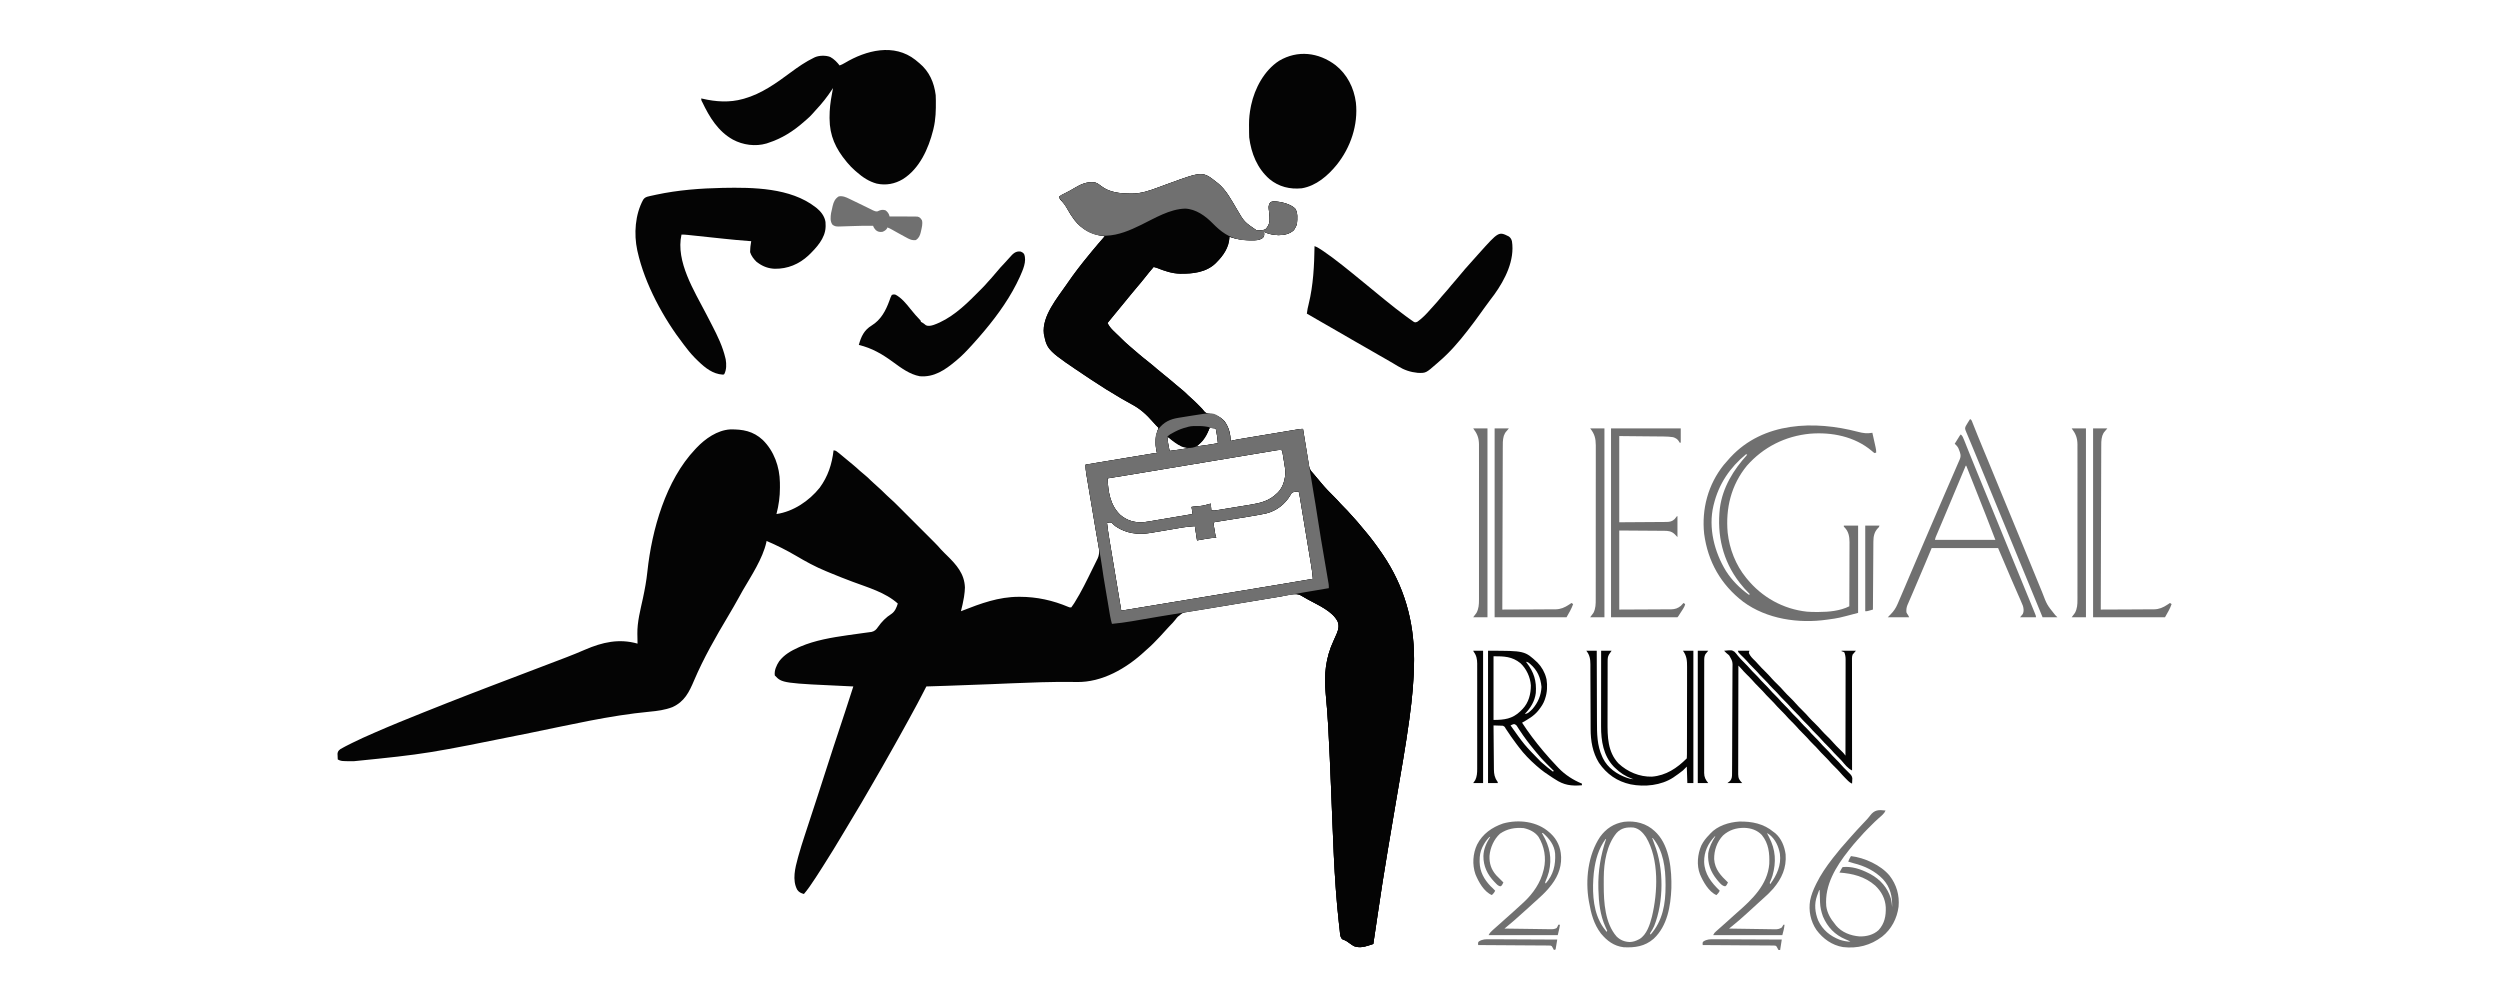 <svg width="200" height="80" viewBox="0 0 200 80" fill="none" xmlns="http://www.w3.org/2000/svg">
<path d="M97.344 14.594C97.387 14.627 97.387 14.627 97.432 14.66C98.085 15.185 98.513 16.01 98.934 16.719C99.54 17.759 99.54 17.759 100.506 18.415C100.762 18.436 100.997 18.451 101.234 18.347C101.435 18.145 101.553 17.923 101.566 17.637C101.566 17.343 101.566 17.343 101.539 17.051C101.469 16.503 101.469 16.503 101.577 16.258C101.688 16.129 101.734 16.131 101.909 16.114C102.437 16.121 103.219 16.304 103.607 16.682C103.838 17 103.79 17.515 103.757 17.888C103.719 18.038 103.666 18.155 103.581 18.284C103.557 18.323 103.534 18.363 103.51 18.404C103.173 18.724 102.73 18.808 102.279 18.812C101.879 18.796 101.483 18.728 101.121 18.547C101.126 18.601 101.131 18.654 101.135 18.709C101.135 18.863 101.125 18.894 101.028 19.025C100.743 19.235 100.447 19.223 100.106 19.223C100.03 19.222 100.03 19.222 99.953 19.222C99.403 19.215 98.873 19.126 98.354 18.942C98.354 18.967 98.353 18.992 98.353 19.018C98.307 19.795 97.875 20.43 97.344 20.963C97.317 20.992 97.289 21.021 97.261 21.051C96.499 21.794 95.424 21.908 94.417 21.897C93.751 21.88 93.167 21.677 92.552 21.432C92.467 21.402 92.381 21.379 92.293 21.358C92.046 21.645 91.803 21.934 91.571 22.234C91.384 22.474 91.189 22.707 90.99 22.937C90.79 23.169 90.596 23.405 90.404 23.642C90.338 23.723 90.272 23.803 90.206 23.884C90.11 24.002 90.014 24.119 89.918 24.237C89.688 24.518 89.457 24.798 89.226 25.078C89.018 25.331 88.81 25.584 88.603 25.838C88.789 26.262 89.228 26.602 89.55 26.923C89.59 26.962 89.629 27.002 89.669 27.042C89.892 27.265 90.12 27.479 90.36 27.683C90.41 27.726 90.459 27.769 90.509 27.811C90.638 27.922 90.767 28.032 90.896 28.143C90.947 28.186 90.998 28.23 91.049 28.274C91.337 28.52 91.628 28.76 91.928 28.992C92.143 29.16 92.351 29.337 92.557 29.516C92.738 29.672 92.922 29.823 93.109 29.971C93.441 30.234 93.764 30.506 94.084 30.782C94.246 30.92 94.409 31.056 94.574 31.189C94.734 31.319 94.883 31.454 95.026 31.603C95.102 31.679 95.181 31.748 95.263 31.818C95.471 31.999 95.665 32.191 95.859 32.386C95.893 32.42 95.927 32.454 95.963 32.489C96.104 32.631 96.241 32.768 96.359 32.93C96.495 33.073 96.616 33.09 96.803 33.111C97.266 33.18 97.64 33.347 97.959 33.701C98.294 34.159 98.456 34.714 98.442 35.282C98.49 35.269 98.537 35.257 98.585 35.244C98.826 35.184 99.07 35.144 99.314 35.104C99.366 35.095 99.417 35.087 99.469 35.078C99.638 35.049 99.806 35.022 99.975 34.993C100.092 34.974 100.209 34.954 100.326 34.935C100.572 34.894 100.817 34.853 101.062 34.812C101.346 34.765 101.629 34.718 101.913 34.671C102.156 34.63 102.4 34.589 102.644 34.549C102.79 34.524 102.935 34.5 103.08 34.476C103.242 34.449 103.404 34.422 103.566 34.395C103.614 34.387 103.662 34.379 103.712 34.371C103.778 34.36 103.778 34.36 103.846 34.349C103.884 34.342 103.922 34.336 103.962 34.329C104.064 34.316 104.064 34.316 104.24 34.316C104.246 34.355 104.253 34.394 104.259 34.434C104.319 34.803 104.379 35.172 104.439 35.541C104.471 35.731 104.501 35.921 104.532 36.111C104.562 36.294 104.591 36.477 104.622 36.66C104.633 36.73 104.645 36.8 104.656 36.87C104.671 36.968 104.688 37.065 104.704 37.163C104.713 37.219 104.722 37.275 104.731 37.332C104.781 37.535 104.877 37.681 105.013 37.837C105.045 37.874 105.045 37.874 105.078 37.911C105.1 37.937 105.123 37.962 105.146 37.989C105.309 38.177 105.47 38.366 105.626 38.56C105.977 38.99 106.36 39.384 106.755 39.772C106.926 39.94 107.086 40.114 107.243 40.296C107.343 40.409 107.448 40.513 107.556 40.619C107.719 40.78 107.875 40.944 108.023 41.117C108.107 41.213 108.192 41.306 108.279 41.399C108.489 41.626 108.689 41.857 108.883 42.098C108.972 42.207 109.062 42.314 109.154 42.421C109.663 43.013 110.125 43.643 110.565 44.286C110.585 44.316 110.605 44.344 110.625 44.374C112.325 46.881 113.122 49.672 113.124 52.69C113.124 52.752 113.124 52.752 113.124 52.816C113.122 54.36 112.969 55.891 112.761 57.42C112.753 57.482 112.753 57.482 112.744 57.546C112.449 59.716 112.061 61.872 111.693 64.031C111.477 65.302 111.261 66.574 111.048 67.847C111.039 67.898 111.031 67.951 111.022 68.004C110.734 69.727 110.462 71.452 110.211 73.18C110.135 73.698 110.058 74.217 109.98 74.735C109.974 74.775 109.968 74.814 109.962 74.855C109.929 75.076 109.896 75.296 109.862 75.516C109.751 75.553 109.639 75.588 109.528 75.624C109.496 75.634 109.465 75.644 109.432 75.654C109.054 75.774 108.708 75.831 108.325 75.692C108.209 75.629 108.103 75.556 107.996 75.478C107.941 75.44 107.887 75.401 107.832 75.363C107.805 75.344 107.779 75.326 107.751 75.306C107.636 75.234 107.515 75.185 107.389 75.138C107.198 74.982 107.203 74.636 107.176 74.402C107.172 74.366 107.168 74.331 107.164 74.294C107.15 74.174 107.136 74.055 107.122 73.935C107.115 73.872 107.115 73.872 107.108 73.806C106.717 70.281 106.64 66.717 106.49 63.175C106.386 60.629 106.386 60.629 106.255 58.084C106.254 58.054 106.252 58.025 106.25 57.994C106.203 57.178 106.138 56.365 106.062 55.552C105.918 53.991 106.032 52.661 106.702 51.23C106.767 51.088 106.83 50.944 106.892 50.801C106.912 50.755 106.933 50.708 106.953 50.66C107.085 50.325 107.141 50.064 107.014 49.722C106.612 48.903 105.472 48.415 104.711 47.998C104.599 47.937 104.49 47.872 104.38 47.807C104.316 47.77 104.252 47.733 104.188 47.696C104.161 47.679 104.133 47.662 104.105 47.645C103.653 47.391 102.95 47.634 102.461 47.714C102.375 47.728 102.29 47.742 102.204 47.755C101.925 47.8 101.645 47.846 101.367 47.891C101.295 47.903 101.295 47.903 101.222 47.915C100.773 47.988 100.323 48.062 99.874 48.136C99.3 48.23 98.727 48.323 98.153 48.415C97.749 48.48 97.344 48.546 96.94 48.613C96.699 48.653 96.458 48.693 96.216 48.731C95.99 48.767 95.763 48.804 95.537 48.842C95.454 48.856 95.371 48.869 95.288 48.882C94.686 48.966 94.686 48.966 94.225 49.338C94.19 49.379 94.154 49.419 94.117 49.461C94.087 49.499 94.058 49.537 94.028 49.577C93.885 49.756 93.738 49.92 93.572 50.078C93.489 50.162 93.413 50.247 93.336 50.335C93.171 50.525 93 50.709 92.828 50.892C92.782 50.941 92.782 50.941 92.735 50.99C92.424 51.319 92.112 51.646 91.767 51.94C91.705 51.993 91.644 52.048 91.585 52.104C90.121 53.464 88.174 54.602 86.124 54.561C86.016 54.56 85.907 54.559 85.799 54.557C85.756 54.557 85.756 54.557 85.712 54.556C84.101 54.539 82.495 54.599 80.886 54.666C80.842 54.668 80.842 54.668 80.796 54.67C80.288 54.691 79.78 54.713 79.271 54.734C78.094 54.784 76.917 54.826 75.739 54.864C75.653 54.867 75.567 54.87 75.481 54.872C75.023 54.887 74.566 54.902 74.108 54.916C74.09 54.952 74.071 54.988 74.052 55.025C73.982 55.161 73.912 55.297 73.841 55.433C73.811 55.492 73.781 55.55 73.751 55.608C73.504 56.088 73.249 56.563 72.988 57.036C72.895 57.206 72.803 57.377 72.711 57.547C72.479 57.978 72.242 58.406 72.001 58.831C71.814 59.16 71.631 59.489 71.448 59.819C71.167 60.325 70.883 60.828 70.594 61.329C70.569 61.373 70.544 61.416 70.518 61.461C70.38 61.7 70.242 61.94 70.104 62.178C69.994 62.37 69.883 62.561 69.773 62.753C69.212 63.728 68.646 64.7 68.06 65.661C67.847 66.01 67.637 66.362 67.429 66.715C66.941 67.542 66.437 68.358 65.922 69.168C65.842 69.293 65.763 69.419 65.683 69.544C65.4 69.991 65.113 70.435 64.81 70.869C64.785 70.904 64.76 70.94 64.735 70.976C64.602 71.165 64.463 71.345 64.313 71.519C64.087 71.456 63.915 71.382 63.78 71.182C63.358 70.409 63.615 69.423 63.832 68.625C63.845 68.576 63.859 68.527 63.873 68.476C64.026 67.921 64.202 67.373 64.381 66.825C64.43 66.678 64.477 66.531 64.525 66.384C64.811 65.502 65.101 64.62 65.391 63.739C65.611 63.069 65.828 62.4 66.041 61.727C66.459 60.413 66.893 59.104 67.327 57.795C67.401 57.571 67.475 57.346 67.549 57.121C67.564 57.078 67.578 57.035 67.593 56.99C67.821 56.3 68.046 55.609 68.266 54.916C68.221 54.914 68.221 54.914 68.175 54.912C62.572 54.657 62.572 54.657 61.985 54.038C61.925 53.643 62.121 53.221 62.333 52.901C62.739 52.371 63.277 52.067 63.874 51.797C63.924 51.775 63.974 51.751 64.027 51.728C65.218 51.219 66.542 51 67.818 50.816C67.848 50.812 67.879 50.807 67.91 50.803C68.221 50.758 68.533 50.715 68.845 50.673C68.934 50.66 69.023 50.648 69.113 50.636C69.224 50.62 69.335 50.605 69.446 50.591C69.495 50.584 69.545 50.577 69.596 50.57C69.64 50.564 69.683 50.558 69.728 50.553C69.974 50.493 70.098 50.37 70.237 50.164C70.544 49.729 70.877 49.387 71.33 49.102C71.6 48.913 71.73 48.588 71.824 48.284C70.831 47.391 69.433 46.999 68.206 46.539C67.604 46.313 67.007 46.08 66.413 45.832C66.292 45.781 66.171 45.731 66.049 45.681C65.23 45.343 64.46 44.922 63.698 44.472C62.934 44.023 62.142 43.623 61.326 43.276C61.321 43.308 61.315 43.34 61.309 43.374C61.02 44.685 60.09 46.087 59.419 47.239C59.315 47.422 59.213 47.608 59.112 47.792C58.834 48.295 58.548 48.792 58.254 49.285C57.261 50.952 56.288 52.647 55.528 54.433C55.128 55.373 54.764 56.131 53.788 56.572C53.198 56.798 52.59 56.878 51.965 56.936C48.756 57.239 45.58 57.992 42.425 58.63C34.149 60.306 34.149 60.306 28.293 60.898C28.244 60.898 28.194 60.898 28.144 60.898C27.29 60.892 27.29 60.892 27.021 60.758C27.015 60.66 27.011 60.562 27.008 60.464C27.005 60.41 27.003 60.355 27 60.299C27.028 60.097 27.081 60.048 27.241 59.923C27.36 59.849 27.484 59.784 27.609 59.721C27.646 59.701 27.683 59.682 27.721 59.663C27.838 59.603 27.957 59.544 28.076 59.484C28.112 59.466 28.148 59.448 28.186 59.429C28.751 59.147 29.328 58.892 29.907 58.639C29.939 58.625 29.972 58.61 30.005 58.596C31.295 58.032 32.601 57.503 33.908 56.981C34.016 56.938 34.124 56.895 34.231 56.853C35.278 56.435 36.326 56.018 37.378 55.613C37.477 55.574 37.577 55.536 37.675 55.498C38.18 55.303 38.684 55.109 39.188 54.916C39.232 54.9 39.276 54.883 39.32 54.866C40.462 54.429 41.603 53.994 42.746 53.561C43.531 53.264 44.315 52.966 45.098 52.665C45.177 52.635 45.256 52.604 45.335 52.574C45.829 52.385 46.316 52.184 46.802 51.974C48.184 51.377 49.519 51.069 51.004 51.49C51.003 51.455 51.002 51.419 51.001 51.382C50.998 51.243 50.996 51.105 50.994 50.966C50.993 50.879 50.991 50.792 50.989 50.705C50.974 49.75 51.231 48.803 51.431 47.875C51.584 47.162 51.716 46.451 51.791 45.725C52.147 42.382 53.262 38.426 55.616 35.941C55.655 35.899 55.694 35.857 55.735 35.814C56.42 35.094 57.384 34.417 58.409 34.353C59.422 34.337 60.252 34.485 61.017 35.193C61.924 36.078 62.375 37.351 62.392 38.604C62.393 38.704 62.394 38.803 62.394 38.903C62.395 38.937 62.395 38.971 62.395 39.006C62.396 39.733 62.299 40.421 62.117 41.124C63.469 40.925 64.727 40.075 65.572 39.024C66.239 38.115 66.555 37.137 66.685 36.029C66.861 36.029 66.943 36.114 67.075 36.218C67.1 36.238 67.125 36.258 67.151 36.278C67.379 36.458 67.601 36.645 67.822 36.834C67.948 36.942 68.076 37.047 68.206 37.151C68.412 37.319 68.608 37.497 68.804 37.677C68.925 37.785 69.049 37.887 69.175 37.989C69.354 38.134 69.517 38.285 69.677 38.45C69.754 38.527 69.833 38.599 69.916 38.669C70.096 38.825 70.27 38.986 70.443 39.147C70.484 39.186 70.484 39.186 70.527 39.225C70.661 39.35 70.793 39.478 70.922 39.609C71.024 39.712 71.13 39.809 71.24 39.903C71.433 40.071 71.614 40.249 71.794 40.43C71.829 40.464 71.864 40.499 71.9 40.535C72.013 40.648 72.127 40.762 72.24 40.875C72.32 40.955 72.399 41.034 72.478 41.114C72.645 41.28 72.811 41.446 72.977 41.612C73.169 41.804 73.36 41.995 73.551 42.187C73.737 42.371 73.922 42.557 74.107 42.742C74.185 42.82 74.263 42.898 74.342 42.977C74.452 43.087 74.561 43.196 74.67 43.306C74.702 43.338 74.734 43.37 74.767 43.403C74.943 43.578 75.11 43.759 75.272 43.947C75.367 44.056 75.47 44.157 75.573 44.258C75.617 44.3 75.659 44.342 75.702 44.384C75.724 44.406 75.746 44.427 75.768 44.449C76.514 45.182 77.156 45.897 77.194 46.999C77.191 47.234 77.162 47.464 77.128 47.696C77.123 47.73 77.118 47.764 77.113 47.798C77.056 48.17 76.964 48.533 76.875 48.898C76.914 48.883 76.954 48.868 76.994 48.852C78.465 48.274 79.896 47.747 81.493 47.745C81.528 47.745 81.563 47.745 81.599 47.745C82.953 47.747 84.232 48.031 85.479 48.558C85.576 48.599 85.576 48.599 85.704 48.591C85.783 48.49 85.851 48.392 85.918 48.284C85.939 48.25 85.961 48.217 85.982 48.183C86.507 47.341 86.942 46.444 87.378 45.553C87.432 45.444 87.486 45.335 87.54 45.227C87.611 45.085 87.68 44.943 87.749 44.8C87.77 44.759 87.791 44.718 87.812 44.676C88.036 44.203 87.884 43.715 87.798 43.217C87.788 43.156 87.778 43.093 87.767 43.032C87.745 42.9 87.723 42.768 87.7 42.635C87.665 42.426 87.63 42.217 87.595 42.008C87.501 41.451 87.407 40.894 87.313 40.337C87.251 39.971 87.19 39.604 87.128 39.237C87.093 39.03 87.058 38.822 87.023 38.614C87.001 38.485 86.979 38.355 86.958 38.226C86.943 38.138 86.928 38.05 86.912 37.962C86.868 37.694 86.834 37.442 86.846 37.171C87.571 37.05 88.296 36.93 89.021 36.81C89.358 36.754 89.695 36.699 90.031 36.642C90.325 36.594 90.618 36.545 90.911 36.497C91.067 36.471 91.222 36.445 91.377 36.419C91.551 36.39 91.724 36.362 91.897 36.333C91.949 36.324 92.001 36.316 92.054 36.307C92.101 36.299 92.148 36.291 92.197 36.284C92.238 36.276 92.279 36.27 92.321 36.263C92.424 36.248 92.424 36.248 92.556 36.248C92.547 36.204 92.537 36.159 92.527 36.113C92.384 35.415 92.414 34.897 92.688 34.228C92.66 34.201 92.66 34.201 92.631 34.173C92.606 34.148 92.58 34.123 92.554 34.096C92.529 34.072 92.504 34.047 92.478 34.022C92.395 33.936 92.316 33.848 92.238 33.758C91.711 33.153 91.201 32.689 90.487 32.319C90.255 32.196 90.029 32.064 89.803 31.933C89.755 31.905 89.706 31.877 89.657 31.849C88.861 31.387 88.084 30.9 87.318 30.39C87.288 30.37 87.258 30.35 87.227 30.329C83.778 28.03 83.778 28.03 83.508 26.717C83.334 25.291 84.599 23.824 85.353 22.72C85.378 22.683 85.402 22.647 85.428 22.61C85.947 21.854 86.51 21.129 87.093 20.422C87.18 20.315 87.267 20.208 87.354 20.101C87.688 19.693 88.035 19.294 88.383 18.898C88.307 18.888 88.307 18.888 88.229 18.877C87.282 18.739 86.541 18.341 85.945 17.584C85.722 17.284 85.527 16.97 85.347 16.642C85.212 16.396 85.058 16.201 84.86 16.003C84.781 15.911 84.755 15.855 84.738 15.736C84.888 15.612 85.054 15.531 85.229 15.448C85.493 15.319 85.745 15.178 85.995 15.025C86.5 14.722 86.988 14.513 87.593 14.594C87.797 14.654 87.946 14.77 88.112 14.899C88.745 15.386 89.579 15.48 90.352 15.486C90.431 15.488 90.431 15.488 90.512 15.49C91.282 15.495 91.968 15.254 92.681 14.987C92.908 14.902 93.136 14.819 93.363 14.736C93.429 14.711 93.429 14.711 93.498 14.687C96.212 13.695 96.212 13.695 97.344 14.594ZM96.773 34.228C96.734 34.309 96.734 34.309 96.694 34.392C96.434 34.916 96.162 35.377 95.675 35.721C96.264 35.655 96.848 35.558 97.432 35.458C97.409 35.166 97.377 34.88 97.319 34.593C97.313 34.562 97.307 34.531 97.301 34.498C97.286 34.422 97.271 34.347 97.256 34.272C97.017 34.25 97.017 34.25 96.773 34.228ZM93.391 34.931C93.414 35.32 93.485 35.693 93.567 36.073C94.067 36.015 94.563 35.939 95.06 35.853C95.06 35.839 95.06 35.824 95.06 35.809C95.028 35.803 94.996 35.797 94.963 35.791C94.448 35.681 94.059 35.431 93.661 35.093C93.574 35.024 93.492 34.976 93.391 34.931ZM102.173 36.013C102.106 36.023 102.106 36.023 102.037 36.035C101.988 36.043 101.938 36.052 101.888 36.06C101.835 36.069 101.783 36.078 101.729 36.087C101.583 36.111 101.437 36.135 101.291 36.16C101.135 36.186 100.977 36.212 100.82 36.238C100.547 36.284 100.275 36.329 100.003 36.375C99.607 36.441 99.213 36.507 98.818 36.573C98.175 36.679 97.534 36.786 96.891 36.894C96.27 36.998 95.648 37.101 95.027 37.205C94.989 37.212 94.951 37.218 94.911 37.224C94.644 37.269 94.376 37.314 94.109 37.358C93.81 37.408 93.512 37.458 93.214 37.507C93.178 37.513 93.142 37.52 93.104 37.526C92.605 37.609 92.106 37.692 91.606 37.776C91.405 37.809 91.205 37.843 91.004 37.876C90.849 37.902 90.693 37.928 90.537 37.954C89.893 38.062 89.249 38.169 88.603 38.269C88.654 39.357 88.807 40.413 89.624 41.196C90.145 41.643 90.779 41.825 91.458 41.783C91.764 41.746 92.067 41.691 92.37 41.639C92.458 41.624 92.546 41.609 92.634 41.594C92.864 41.556 93.094 41.517 93.324 41.478C93.559 41.438 93.794 41.398 94.029 41.358C94.49 41.28 94.951 41.203 95.411 41.124C95.382 40.936 95.353 40.747 95.323 40.553C95.384 40.545 95.444 40.536 95.507 40.527C96.202 40.473 96.202 40.473 96.861 40.289C96.875 40.463 96.89 40.637 96.905 40.816C97.075 40.873 97.212 40.841 97.385 40.812C97.421 40.806 97.456 40.8 97.493 40.795C97.611 40.775 97.728 40.756 97.846 40.737C97.928 40.723 98.01 40.709 98.092 40.696C98.265 40.668 98.438 40.639 98.61 40.611C98.83 40.574 99.049 40.538 99.27 40.503C99.44 40.475 99.61 40.447 99.779 40.419C99.86 40.406 99.941 40.392 100.022 40.38C100.871 40.242 101.545 40.073 102.176 39.455C102.201 39.431 102.227 39.406 102.252 39.381C102.664 38.949 102.82 38.322 102.834 37.742C102.819 37.542 102.788 37.346 102.755 37.149C102.747 37.099 102.739 37.049 102.731 36.998C102.708 36.851 102.683 36.703 102.659 36.556C102.646 36.48 102.646 36.48 102.633 36.401C102.613 36.277 102.592 36.153 102.571 36.029C102.427 35.983 102.322 35.988 102.173 36.013ZM103.362 39.411C103.278 39.509 103.278 39.509 103.216 39.631C102.792 40.34 102.125 40.857 101.322 41.064C101.201 41.091 101.081 41.115 100.96 41.138C100.913 41.147 100.867 41.156 100.819 41.166C100.028 41.317 99.232 41.437 98.437 41.563C98.256 41.592 98.075 41.621 97.894 41.65C97.826 41.661 97.758 41.672 97.689 41.683C97.595 41.697 97.5 41.713 97.406 41.728C97.353 41.736 97.299 41.745 97.244 41.754C97.185 41.768 97.185 41.768 97.124 41.783C97.064 41.904 97.091 41.974 97.113 42.107C97.121 42.154 97.129 42.201 97.137 42.249C97.145 42.298 97.154 42.347 97.163 42.398C97.175 42.472 97.175 42.472 97.188 42.547C97.221 42.786 97.221 42.786 97.3 43.013C97.274 43.014 97.247 43.015 97.22 43.016C96.728 43.047 96.248 43.145 95.763 43.232C95.705 42.855 95.647 42.479 95.587 42.09C95.123 42.125 95.123 42.125 94.666 42.187C94.636 42.192 94.606 42.197 94.575 42.202C94.477 42.219 94.379 42.236 94.281 42.252C94.212 42.264 94.142 42.276 94.073 42.287C93.892 42.317 93.712 42.348 93.531 42.379C93.241 42.428 92.952 42.477 92.662 42.526C92.561 42.543 92.461 42.56 92.361 42.577C92.299 42.587 92.237 42.598 92.174 42.609C92.121 42.618 92.067 42.627 92.012 42.636C91.036 42.791 90.118 42.677 89.281 42.125C89.158 42.035 89.05 41.937 88.947 41.825C88.818 41.757 88.699 41.803 88.559 41.827C88.613 42.283 88.677 42.736 88.754 43.19C88.764 43.252 88.774 43.315 88.785 43.377C88.813 43.544 88.841 43.711 88.869 43.878C88.898 44.053 88.927 44.229 88.957 44.404C89.012 44.735 89.067 45.066 89.123 45.397C89.186 45.775 89.249 46.152 89.312 46.529C89.442 47.304 89.571 48.079 89.701 48.855C91.697 48.524 93.693 48.194 95.689 47.864C95.947 47.821 96.205 47.778 96.464 47.735C97.503 47.563 98.542 47.391 99.581 47.219C100.024 47.145 100.467 47.072 100.909 46.999C101.289 46.936 101.67 46.873 102.05 46.81C102.245 46.778 102.44 46.745 102.635 46.713C103.434 46.581 104.233 46.448 105.031 46.307C105.003 45.93 104.948 45.559 104.886 45.187C104.875 45.124 104.865 45.061 104.855 44.998C104.827 44.83 104.799 44.662 104.771 44.493C104.742 44.316 104.712 44.139 104.683 43.963C104.634 43.666 104.585 43.37 104.536 43.073C104.479 42.731 104.422 42.388 104.365 42.045C104.31 41.715 104.256 41.385 104.201 41.055C104.178 40.914 104.154 40.774 104.131 40.633C104.104 40.469 104.076 40.303 104.049 40.139C104.039 40.078 104.029 40.017 104.019 39.957C104.005 39.874 103.991 39.792 103.977 39.709C103.97 39.663 103.962 39.617 103.955 39.569C103.934 39.45 103.934 39.45 103.889 39.323C103.691 39.314 103.543 39.332 103.362 39.411Z" fill="#040404"/>
<path d="M97.345 14.594C97.374 14.616 97.403 14.638 97.433 14.66C98.086 15.185 98.513 16.01 98.934 16.719C99.54 17.759 99.54 17.759 100.507 18.415C100.763 18.436 100.997 18.451 101.234 18.347C101.436 18.145 101.553 17.923 101.567 17.637C101.567 17.343 101.567 17.343 101.539 17.051C101.47 16.503 101.47 16.503 101.578 16.258C101.689 16.129 101.735 16.131 101.91 16.114C102.438 16.121 103.219 16.304 103.607 16.682C103.839 17 103.791 17.515 103.757 17.888C103.72 18.038 103.667 18.155 103.582 18.284C103.558 18.323 103.535 18.363 103.511 18.404C103.173 18.724 102.731 18.808 102.28 18.812C101.879 18.796 101.484 18.728 101.122 18.547C101.126 18.601 101.131 18.654 101.136 18.709C101.136 18.863 101.126 18.894 101.029 19.025C100.744 19.235 100.448 19.223 100.107 19.223C100.031 19.222 100.031 19.222 99.954 19.222C99.404 19.215 98.874 19.126 98.355 18.942C98.354 18.967 98.353 18.992 98.353 19.018C98.307 19.795 97.876 20.43 97.345 20.963C97.317 20.992 97.29 21.021 97.262 21.051C96.499 21.794 95.425 21.908 94.418 21.897C93.752 21.88 93.168 21.677 92.553 21.432C92.467 21.402 92.382 21.379 92.293 21.358C92.046 21.645 91.804 21.934 91.571 22.234C91.385 22.474 91.19 22.707 90.991 22.937C90.791 23.169 90.597 23.405 90.405 23.642C90.339 23.723 90.273 23.803 90.207 23.884C90.111 24.002 90.014 24.119 89.918 24.237C89.688 24.518 89.458 24.798 89.227 25.078C89.018 25.331 88.811 25.584 88.604 25.838C88.79 26.262 89.228 26.602 89.551 26.923C89.59 26.962 89.629 27.002 89.67 27.042C89.893 27.265 90.12 27.479 90.361 27.683C90.41 27.726 90.46 27.769 90.51 27.811C90.638 27.922 90.767 28.032 90.897 28.143C90.948 28.186 90.998 28.23 91.049 28.274C91.337 28.52 91.629 28.76 91.928 28.992C92.144 29.16 92.351 29.337 92.558 29.516C92.739 29.672 92.923 29.823 93.11 29.971C93.442 30.234 93.765 30.506 94.085 30.782C94.246 30.92 94.409 31.056 94.575 31.189C94.735 31.319 94.883 31.454 95.027 31.603C95.103 31.679 95.182 31.748 95.264 31.818C95.472 31.999 95.665 32.191 95.859 32.386C95.894 32.42 95.928 32.454 95.963 32.489C96.105 32.631 96.241 32.768 96.359 32.93C96.496 33.073 96.616 33.09 96.804 33.111C97.266 33.18 97.641 33.347 97.96 33.701C98.295 34.159 98.456 34.714 98.443 35.282C98.49 35.269 98.537 35.257 98.586 35.244C98.827 35.184 99.07 35.144 99.315 35.104C99.392 35.091 99.392 35.091 99.47 35.078C99.638 35.049 99.807 35.022 99.975 34.993C100.092 34.974 100.21 34.954 100.327 34.935C100.572 34.894 100.818 34.853 101.063 34.812C101.346 34.765 101.63 34.718 101.913 34.671C102.157 34.63 102.401 34.589 102.645 34.549C102.79 34.524 102.936 34.5 103.081 34.476C103.243 34.449 103.405 34.422 103.567 34.395C103.615 34.387 103.663 34.379 103.713 34.371C103.757 34.363 103.801 34.356 103.846 34.349C103.903 34.339 103.903 34.339 103.962 34.329C104.065 34.316 104.065 34.316 104.241 34.316C104.247 34.355 104.253 34.394 104.26 34.434C104.319 34.803 104.379 35.172 104.44 35.541C104.471 35.731 104.502 35.921 104.533 36.111C104.562 36.294 104.592 36.477 104.622 36.66C104.634 36.73 104.645 36.8 104.656 36.87C104.672 36.968 104.688 37.065 104.704 37.163C104.713 37.219 104.723 37.275 104.732 37.332C104.782 37.535 104.878 37.681 105.014 37.837C105.046 37.874 105.046 37.874 105.078 37.911C105.112 37.95 105.112 37.95 105.146 37.989C105.31 38.177 105.471 38.366 105.627 38.56C105.977 38.99 106.36 39.384 106.755 39.772C106.926 39.94 107.087 40.114 107.244 40.296C107.343 40.409 107.449 40.513 107.557 40.619C107.72 40.78 107.875 40.944 108.024 41.117C108.107 41.213 108.193 41.306 108.279 41.399C108.489 41.626 108.69 41.857 108.883 42.098C108.973 42.207 109.063 42.314 109.155 42.421C109.664 43.013 110.126 43.643 110.566 44.286C110.585 44.316 110.605 44.344 110.626 44.374C112.326 46.881 113.123 49.672 113.124 52.69C113.124 52.752 113.124 52.752 113.124 52.816C113.123 54.36 112.969 55.891 112.762 57.42C112.754 57.482 112.754 57.482 112.745 57.546C112.45 59.716 112.062 61.872 111.694 64.031C111.477 65.302 111.261 66.574 111.049 67.847C111.04 67.898 111.031 67.951 111.023 68.004C110.734 69.727 110.463 71.452 110.211 73.18C110.136 73.698 110.058 74.217 109.981 74.735C109.975 74.775 109.969 74.814 109.963 74.855C109.929 75.076 109.896 75.296 109.863 75.516C109.751 75.553 109.64 75.588 109.528 75.624C109.497 75.634 109.465 75.644 109.433 75.654C109.054 75.774 108.709 75.831 108.326 75.692C108.209 75.629 108.103 75.556 107.996 75.478C107.942 75.44 107.887 75.401 107.833 75.363C107.806 75.344 107.779 75.326 107.752 75.306C107.637 75.234 107.516 75.185 107.389 75.138C107.199 74.982 107.204 74.636 107.177 74.402C107.173 74.366 107.169 74.331 107.164 74.294C107.15 74.174 107.137 74.055 107.123 73.935C107.119 73.893 107.114 73.85 107.109 73.806C106.718 70.281 106.64 66.717 106.491 63.175C106.386 60.629 106.386 60.629 106.256 58.084C106.254 58.054 106.252 58.025 106.251 57.994C106.203 57.178 106.138 56.365 106.063 55.552C105.919 53.991 106.032 52.661 106.702 51.23C106.768 51.088 106.83 50.944 106.893 50.801C106.913 50.755 106.933 50.708 106.954 50.66C107.086 50.325 107.142 50.064 107.015 49.722C106.613 48.903 105.472 48.415 104.712 47.998C104.6 47.937 104.49 47.872 104.38 47.807C104.316 47.77 104.253 47.733 104.188 47.696C104.161 47.679 104.134 47.662 104.106 47.645C103.654 47.392 102.961 47.634 102.474 47.716C102.39 47.73 102.305 47.744 102.221 47.758C102.04 47.788 101.86 47.819 101.679 47.848C101.392 47.897 101.104 47.944 100.817 47.992C100.362 48.068 99.907 48.144 99.452 48.219C98.639 48.355 97.827 48.49 97.015 48.626C96.731 48.673 96.447 48.72 96.163 48.768C94.561 49.035 94.561 49.035 93.801 49.15C93.422 49.207 93.043 49.271 92.665 49.336C92.55 49.355 92.436 49.375 92.321 49.395C91.997 49.45 91.672 49.506 91.348 49.561C91.147 49.596 90.945 49.63 90.744 49.665C90.669 49.677 90.593 49.69 90.518 49.703C89.999 49.793 89.48 49.86 88.955 49.909C88.889 49.691 88.841 49.475 88.803 49.25C88.798 49.217 88.792 49.183 88.786 49.148C88.767 49.037 88.749 48.927 88.73 48.816C88.717 48.737 88.704 48.659 88.691 48.58C88.663 48.415 88.635 48.251 88.608 48.086C88.573 47.878 88.538 47.67 88.503 47.463C88.261 46.031 88.261 46.031 88.164 45.353C88.1 44.905 88.023 44.461 87.942 44.017C87.739 42.906 87.553 41.791 87.368 40.676C87.314 40.358 87.261 40.041 87.208 39.723C87.166 39.474 87.124 39.224 87.082 38.974C87.058 38.827 87.033 38.68 87.008 38.532C86.981 38.369 86.954 38.206 86.927 38.043C86.918 37.995 86.91 37.947 86.902 37.898C86.861 37.652 86.838 37.42 86.847 37.171C87.572 37.05 88.297 36.93 89.022 36.81C89.359 36.754 89.695 36.699 90.032 36.642C90.325 36.594 90.618 36.545 90.912 36.497C91.067 36.471 91.223 36.445 91.378 36.419C91.551 36.39 91.725 36.362 91.898 36.333C91.95 36.324 92.001 36.316 92.055 36.307C92.102 36.299 92.149 36.291 92.198 36.284C92.259 36.273 92.259 36.273 92.322 36.263C92.425 36.248 92.425 36.248 92.557 36.248C92.547 36.204 92.538 36.159 92.528 36.113C92.384 35.415 92.415 34.897 92.689 34.228C92.67 34.21 92.651 34.191 92.632 34.173C92.606 34.148 92.581 34.123 92.554 34.096C92.529 34.072 92.504 34.047 92.478 34.022C92.396 33.936 92.317 33.848 92.239 33.758C91.712 33.153 91.201 32.689 90.488 32.319C90.256 32.196 90.03 32.064 89.803 31.933C89.755 31.905 89.707 31.877 89.657 31.849C88.862 31.387 88.085 30.9 87.319 30.39C87.289 30.37 87.259 30.35 87.228 30.329C83.779 28.03 83.779 28.03 83.508 26.717C83.334 25.291 84.599 23.824 85.353 22.72C85.378 22.683 85.403 22.647 85.429 22.61C85.947 21.854 86.51 21.129 87.093 20.422C87.181 20.315 87.267 20.208 87.355 20.101C87.689 19.693 88.035 19.294 88.384 18.898C88.308 18.888 88.308 18.888 88.23 18.877C87.282 18.739 86.542 18.341 85.945 17.584C85.722 17.284 85.528 16.97 85.348 16.642C85.212 16.396 85.058 16.201 84.861 16.003C84.781 15.911 84.755 15.855 84.738 15.736C84.889 15.612 85.055 15.531 85.23 15.448C85.494 15.319 85.745 15.178 85.996 15.025C86.501 14.722 86.989 14.513 87.593 14.594C87.797 14.654 87.947 14.77 88.112 14.899C88.746 15.386 89.58 15.48 90.352 15.486C90.431 15.488 90.431 15.488 90.512 15.49C91.282 15.495 91.968 15.254 92.682 14.987C92.909 14.902 93.136 14.819 93.364 14.736C93.408 14.72 93.453 14.703 93.498 14.687C96.213 13.695 96.213 13.695 97.345 14.594ZM96.774 34.228C96.734 34.309 96.734 34.309 96.695 34.392C96.435 34.916 96.163 35.377 95.675 35.721C96.265 35.655 96.848 35.558 97.432 35.458C97.41 35.166 97.377 34.88 97.32 34.593C97.314 34.562 97.308 34.531 97.302 34.498C97.287 34.422 97.272 34.347 97.257 34.272C97.018 34.25 97.018 34.25 96.774 34.228ZM93.391 34.931C93.415 35.32 93.485 35.693 93.567 36.073C94.068 36.015 94.564 35.939 95.061 35.853C95.061 35.839 95.061 35.824 95.061 35.809C95.028 35.803 94.997 35.797 94.964 35.791C94.449 35.681 94.06 35.431 93.662 35.093C93.575 35.024 93.493 34.976 93.391 34.931ZM102.174 36.013C102.107 36.023 102.107 36.023 102.038 36.035C101.989 36.043 101.939 36.052 101.889 36.06C101.836 36.069 101.784 36.078 101.73 36.087C101.584 36.111 101.438 36.135 101.292 36.16C101.135 36.186 100.978 36.212 100.821 36.238C100.548 36.284 100.276 36.329 100.003 36.375C99.608 36.441 99.213 36.507 98.818 36.573C98.176 36.679 97.534 36.786 96.892 36.894C96.271 36.998 95.649 37.101 95.028 37.205C94.989 37.212 94.951 37.218 94.912 37.224C94.644 37.269 94.377 37.314 94.109 37.358C93.811 37.408 93.513 37.458 93.215 37.507C93.178 37.513 93.142 37.52 93.105 37.526C92.606 37.609 92.106 37.692 91.607 37.776C91.406 37.809 91.205 37.843 91.005 37.876C90.849 37.902 90.694 37.928 90.538 37.954C89.894 38.062 89.249 38.169 88.604 38.269C88.655 39.357 88.808 40.413 89.625 41.196C90.145 41.643 90.78 41.825 91.459 41.783C91.764 41.746 92.067 41.691 92.371 41.639C92.459 41.624 92.547 41.609 92.635 41.594C92.865 41.556 93.094 41.517 93.325 41.478C93.56 41.438 93.795 41.398 94.03 41.358C94.491 41.28 94.952 41.203 95.412 41.124C95.383 40.936 95.354 40.747 95.324 40.553C95.385 40.545 95.445 40.536 95.507 40.527C96.203 40.473 96.203 40.473 96.861 40.289C96.876 40.463 96.89 40.637 96.905 40.816C97.076 40.873 97.213 40.841 97.386 40.812C97.421 40.806 97.457 40.8 97.493 40.795C97.611 40.775 97.729 40.756 97.847 40.737C97.929 40.723 98.011 40.709 98.093 40.696C98.266 40.668 98.438 40.639 98.611 40.611C98.831 40.574 99.05 40.538 99.27 40.503C99.44 40.475 99.61 40.447 99.78 40.419C99.861 40.406 99.942 40.392 100.023 40.38C100.871 40.242 101.546 40.073 102.176 39.455C102.202 39.431 102.227 39.406 102.253 39.381C102.665 38.949 102.82 38.322 102.835 37.742C102.819 37.542 102.789 37.346 102.756 37.149C102.748 37.099 102.74 37.049 102.732 36.998C102.708 36.851 102.684 36.703 102.659 36.556C102.647 36.48 102.647 36.48 102.634 36.401C102.613 36.277 102.592 36.153 102.572 36.029C102.427 35.983 102.322 35.988 102.174 36.013ZM103.362 39.411C103.279 39.509 103.279 39.509 103.217 39.631C102.793 40.34 102.125 40.857 101.322 41.064C101.202 41.091 101.082 41.115 100.96 41.138C100.914 41.147 100.867 41.156 100.819 41.166C100.029 41.317 99.232 41.437 98.438 41.563C98.257 41.592 98.076 41.621 97.895 41.65C97.826 41.661 97.758 41.672 97.69 41.683C97.595 41.697 97.501 41.713 97.407 41.728C97.353 41.736 97.3 41.745 97.244 41.754C97.186 41.768 97.186 41.768 97.125 41.783C97.065 41.904 97.091 41.974 97.114 42.107C97.121 42.154 97.129 42.201 97.138 42.249C97.146 42.298 97.154 42.347 97.164 42.398C97.176 42.472 97.176 42.472 97.188 42.547C97.222 42.786 97.222 42.786 97.301 43.013C97.274 43.014 97.248 43.015 97.221 43.016C96.729 43.047 96.248 43.145 95.763 43.232C95.705 42.855 95.647 42.479 95.588 42.09C95.123 42.125 95.123 42.125 94.667 42.187C94.637 42.192 94.606 42.197 94.575 42.202C94.477 42.219 94.379 42.236 94.281 42.252C94.212 42.264 94.143 42.276 94.074 42.287C93.893 42.317 93.713 42.348 93.532 42.379C93.242 42.428 92.953 42.477 92.663 42.526C92.562 42.543 92.462 42.56 92.361 42.577C92.299 42.587 92.237 42.598 92.175 42.609C92.122 42.618 92.068 42.627 92.013 42.636C91.036 42.791 90.119 42.677 89.281 42.125C89.159 42.035 89.051 41.937 88.948 41.825C88.819 41.757 88.699 41.803 88.56 41.827C88.614 42.283 88.678 42.736 88.754 43.19C88.765 43.252 88.775 43.315 88.785 43.377C88.813 43.544 88.841 43.711 88.869 43.878C88.899 44.053 88.928 44.229 88.957 44.404C89.013 44.735 89.068 45.066 89.123 45.397C89.187 45.775 89.25 46.152 89.313 46.529C89.442 47.304 89.572 48.079 89.702 48.855C91.698 48.524 93.694 48.194 95.689 47.864C95.948 47.821 96.206 47.778 96.464 47.735C97.504 47.563 98.542 47.391 99.582 47.219C100.024 47.145 100.467 47.072 100.91 46.999C101.29 46.936 101.67 46.873 102.051 46.81C102.246 46.778 102.441 46.745 102.636 46.713C103.435 46.581 104.234 46.448 105.031 46.307C105.004 45.93 104.949 45.559 104.886 45.187C104.876 45.124 104.866 45.061 104.855 44.998C104.827 44.83 104.799 44.662 104.772 44.493C104.742 44.316 104.713 44.139 104.683 43.963C104.635 43.666 104.585 43.37 104.536 43.073C104.479 42.731 104.423 42.388 104.366 42.045C104.311 41.715 104.256 41.385 104.202 41.055C104.178 40.914 104.155 40.774 104.132 40.633C104.104 40.469 104.077 40.303 104.05 40.139C104.039 40.078 104.029 40.017 104.019 39.957C104.006 39.874 103.992 39.792 103.978 39.709C103.971 39.663 103.963 39.617 103.955 39.569C103.935 39.45 103.935 39.45 103.889 39.323C103.692 39.314 103.544 39.332 103.362 39.411Z" fill="#040404"/>
<path d="M104.767 37.61C104.924 37.728 105.046 37.849 105.168 38.003C105.219 38.067 105.219 38.067 105.271 38.132C105.289 38.154 105.307 38.176 105.326 38.199C105.501 38.416 105.683 38.629 105.865 38.84C105.896 38.876 105.926 38.911 105.957 38.948C106.204 39.228 106.469 39.49 106.735 39.752C106.913 39.928 107.081 40.108 107.244 40.297C107.343 40.41 107.449 40.514 107.556 40.619C107.719 40.78 107.875 40.944 108.023 41.118C108.107 41.213 108.192 41.307 108.279 41.4C108.489 41.626 108.689 41.857 108.883 42.099C108.972 42.207 109.062 42.315 109.154 42.421C109.663 43.014 110.125 43.643 110.565 44.287C110.585 44.316 110.605 44.345 110.625 44.375C112.325 46.881 113.122 49.673 113.124 52.69C113.124 52.732 113.124 52.773 113.124 52.816C113.122 54.36 112.969 55.892 112.761 57.42C112.756 57.462 112.75 57.504 112.744 57.547C112.449 59.717 112.061 61.873 111.693 64.031C111.477 65.303 111.261 66.574 111.048 67.847C111.039 67.899 111.031 67.951 111.022 68.004C110.734 69.727 110.462 71.452 110.211 73.18C110.135 73.699 110.058 74.217 109.98 74.735C109.971 74.795 109.971 74.795 109.962 74.855C109.929 75.076 109.896 75.296 109.862 75.517C109.751 75.553 109.639 75.588 109.528 75.624C109.496 75.634 109.465 75.644 109.432 75.655C109.054 75.775 108.708 75.831 108.325 75.692C108.209 75.63 108.103 75.556 107.996 75.478C107.941 75.44 107.887 75.402 107.832 75.364C107.792 75.335 107.792 75.335 107.751 75.306C107.636 75.235 107.515 75.185 107.388 75.138C107.198 74.982 107.203 74.636 107.176 74.402C107.172 74.366 107.168 74.331 107.164 74.294C107.15 74.174 107.136 74.055 107.122 73.936C107.118 73.893 107.113 73.85 107.108 73.806C106.717 70.281 106.64 66.718 106.49 63.175C106.386 60.629 106.386 60.629 106.255 58.084C106.254 58.055 106.252 58.025 106.25 57.994C106.203 57.178 106.138 56.365 106.062 55.553C105.918 53.991 106.032 52.661 106.702 51.23C106.767 51.088 106.83 50.945 106.892 50.801C106.912 50.755 106.933 50.709 106.953 50.661C107.085 50.325 107.141 50.064 107.014 49.722C106.594 48.867 105.382 48.369 104.591 47.932C104.511 47.888 104.432 47.843 104.352 47.799C104.168 47.697 103.984 47.595 103.801 47.493C103.929 47.422 104.042 47.387 104.186 47.363C104.228 47.356 104.269 47.349 104.312 47.342C104.357 47.335 104.401 47.327 104.447 47.32C104.493 47.312 104.539 47.305 104.587 47.297C104.684 47.281 104.781 47.264 104.878 47.249C105.027 47.224 105.176 47.199 105.325 47.175C105.419 47.159 105.514 47.143 105.608 47.128C105.653 47.12 105.697 47.113 105.743 47.105C105.785 47.098 105.826 47.092 105.869 47.085C105.924 47.076 105.924 47.076 105.979 47.067C106.089 47.054 106.194 47.053 106.304 47.054C106.3 47.026 106.295 46.997 106.29 46.968C106.172 46.273 106.054 45.577 105.935 44.882C105.878 44.545 105.821 44.209 105.764 43.873C105.714 43.579 105.664 43.285 105.615 42.992C105.588 42.837 105.562 42.682 105.536 42.527C105.416 41.823 105.303 41.119 105.2 40.413C105.157 40.121 105.11 39.831 105.059 39.541C105.041 39.439 105.024 39.338 105.006 39.237C104.98 39.083 104.953 38.93 104.927 38.776C104.9 38.624 104.874 38.471 104.847 38.319C104.839 38.273 104.831 38.227 104.823 38.179C104.815 38.137 104.808 38.094 104.8 38.05C104.791 37.994 104.791 37.994 104.781 37.937C104.767 37.827 104.765 37.721 104.767 37.61Z" fill="#040404"/>
<path d="M73.236 4.793C73.308 4.853 73.379 4.913 73.451 4.974C73.499 5.013 73.499 5.013 73.549 5.053C74.343 5.713 74.73 6.599 74.856 7.609C74.861 7.726 74.865 7.841 74.866 7.958C74.867 7.99 74.867 8.023 74.868 8.057C74.876 8.816 74.861 9.547 74.68 10.289C74.67 10.332 74.659 10.375 74.649 10.418C74.282 11.885 73.563 13.495 72.233 14.329C71.591 14.714 70.875 14.851 70.136 14.688C69.521 14.522 69.005 14.177 68.531 13.758C68.492 13.726 68.454 13.692 68.414 13.658C68.184 13.457 67.978 13.248 67.784 13.012C67.765 12.989 67.745 12.966 67.725 12.941C66.856 11.897 66.37 10.86 66.365 9.487C66.365 9.453 66.365 9.419 66.364 9.384C66.363 8.749 66.433 8.145 66.555 7.521C66.571 7.43 66.588 7.339 66.604 7.248C66.611 7.208 66.619 7.168 66.626 7.126C66.634 7.083 66.634 7.083 66.642 7.038C66.616 7.079 66.59 7.119 66.563 7.161C66.173 7.758 65.743 8.299 65.254 8.817C65.162 8.916 65.073 9.018 64.984 9.119C64.847 9.272 64.706 9.412 64.548 9.544C64.469 9.611 64.391 9.678 64.314 9.747C63.465 10.498 62.541 11.083 61.459 11.431C61.413 11.447 61.367 11.463 61.32 11.479C60.431 11.738 59.438 11.602 58.636 11.171C57.447 10.512 56.759 9.374 56.188 8.18C56.17 8.148 56.153 8.115 56.135 8.081C56.101 8.004 56.101 8.004 56.101 7.873C56.128 7.88 56.156 7.886 56.184 7.893C57.263 8.145 58.363 8.221 59.439 7.917C59.488 7.903 59.488 7.903 59.537 7.89C60.925 7.497 62.101 6.652 63.243 5.803C63.837 5.363 64.438 4.943 65.105 4.622C65.139 4.606 65.174 4.589 65.209 4.572C65.56 4.428 66.07 4.418 66.423 4.559C66.725 4.723 66.96 4.969 67.169 5.237C67.316 5.182 67.448 5.12 67.581 5.038C69.292 4.018 71.519 3.441 73.236 4.793Z" fill="#040404"/>
<path d="M57.823 15.03C60.256 14.986 63.226 15.014 65.236 16.57C65.27 16.596 65.303 16.621 65.338 16.648C65.68 16.926 65.974 17.315 66.04 17.761C66.047 17.858 66.049 17.953 66.049 18.049C66.048 18.084 66.048 18.118 66.048 18.154C66.02 19.066 65.309 19.826 64.685 20.429C63.93 21.133 63.009 21.519 61.975 21.501C61.493 21.482 61.059 21.331 60.668 21.05C60.599 21.001 60.599 21.001 60.528 20.951C60.308 20.736 60.098 20.471 60.009 20.172C60.009 20.025 60.009 20.025 60.023 19.867C60.027 19.815 60.032 19.763 60.036 19.709C60.052 19.569 60.073 19.432 60.097 19.293C60.039 19.289 59.982 19.286 59.923 19.282C59.257 19.236 58.593 19.17 57.929 19.101C57.883 19.096 57.837 19.091 57.79 19.086C57.505 19.056 57.219 19.026 56.934 18.996C56.549 18.955 56.163 18.914 55.778 18.873C55.644 18.859 55.51 18.845 55.376 18.831C55.295 18.822 55.213 18.814 55.132 18.805C55.095 18.801 55.058 18.797 55.02 18.793C54.852 18.776 54.688 18.762 54.519 18.766C54.039 20.927 55.553 23.29 56.5 25.127C56.517 25.159 56.534 25.192 56.552 25.226C56.691 25.496 56.83 25.766 56.97 26.035C57.401 26.867 57.819 27.731 58.032 28.649C58.041 28.683 58.049 28.718 58.057 28.753C58.12 29.141 58.125 29.569 57.945 29.923C57.901 29.967 57.901 29.967 57.809 29.969C57.029 29.918 56.424 29.437 55.88 28.913C55.858 28.892 55.836 28.871 55.813 28.849C55.472 28.524 55.169 28.184 54.887 27.807C54.825 27.726 54.763 27.645 54.7 27.566C53.08 25.475 51.584 22.725 51.005 20.128C50.997 20.093 50.989 20.058 50.981 20.022C50.7 18.719 50.807 17.162 51.456 15.975C51.573 15.801 51.713 15.748 51.913 15.705C51.947 15.697 51.981 15.688 52.017 15.68C52.133 15.652 52.249 15.628 52.366 15.604C52.408 15.595 52.45 15.585 52.494 15.576C54.243 15.201 56.037 15.067 57.823 15.03Z" fill="#040404"/>
<path d="M97.73 33.482C98.215 33.915 98.356 34.443 98.442 35.062C98.444 35.136 98.445 35.209 98.442 35.282C98.49 35.269 98.537 35.257 98.586 35.244C98.826 35.184 99.07 35.144 99.315 35.104C99.366 35.095 99.417 35.087 99.47 35.078C99.638 35.049 99.807 35.022 99.975 34.994C100.092 34.974 100.21 34.955 100.327 34.935C100.572 34.894 100.818 34.853 101.063 34.812C101.346 34.765 101.63 34.718 101.913 34.671C102.157 34.63 102.401 34.589 102.644 34.549C102.79 34.525 102.936 34.5 103.081 34.476C103.243 34.449 103.405 34.422 103.567 34.395C103.615 34.387 103.663 34.379 103.712 34.371C103.756 34.363 103.8 34.356 103.846 34.349C103.903 34.339 103.903 34.339 103.962 34.329C104.065 34.316 104.065 34.316 104.241 34.316C104.322 34.803 104.403 35.291 104.485 35.779C104.491 35.815 104.497 35.851 104.503 35.889C104.662 36.84 104.819 37.791 104.974 38.743C105.03 39.093 105.087 39.442 105.146 39.791C105.152 39.826 105.158 39.86 105.164 39.896C105.191 40.057 105.218 40.218 105.245 40.378C105.3 40.701 105.35 41.023 105.397 41.347C105.484 41.941 105.578 42.532 105.679 43.123C105.705 43.275 105.731 43.428 105.757 43.58C105.83 44.012 105.903 44.443 105.977 44.875C106.022 45.141 106.067 45.408 106.113 45.674C106.138 45.824 106.163 45.974 106.189 46.123C106.204 46.214 106.22 46.305 106.235 46.397C106.242 46.438 106.249 46.479 106.257 46.522C106.263 46.56 106.269 46.598 106.276 46.637C106.284 46.687 106.284 46.687 106.293 46.737C106.306 46.843 106.307 46.947 106.305 47.054C106.278 47.058 106.252 47.063 106.225 47.067C105.941 47.115 105.658 47.163 105.376 47.211C105.271 47.228 105.166 47.246 105.061 47.264C104.908 47.289 104.755 47.315 104.602 47.341C104.535 47.352 104.535 47.352 104.466 47.364C104.223 47.405 103.981 47.448 103.74 47.494C102.845 47.663 101.948 47.812 101.05 47.96C100.826 47.997 100.603 48.034 100.379 48.071C100.004 48.133 99.63 48.195 99.255 48.257C98.825 48.328 98.395 48.4 97.965 48.471C97.547 48.541 97.129 48.61 96.711 48.679C96.535 48.708 96.359 48.737 96.183 48.766C94.601 49.029 94.601 49.029 93.808 49.149C93.426 49.207 93.046 49.27 92.665 49.336C92.55 49.355 92.436 49.375 92.321 49.395C91.997 49.45 91.672 49.506 91.347 49.561C91.146 49.596 90.945 49.63 90.743 49.665C90.668 49.677 90.593 49.69 90.518 49.703C89.999 49.793 89.48 49.86 88.955 49.909C88.889 49.691 88.841 49.475 88.803 49.251C88.798 49.217 88.792 49.183 88.786 49.148C88.767 49.037 88.749 48.927 88.73 48.816C88.717 48.737 88.704 48.659 88.691 48.58C88.662 48.415 88.635 48.251 88.608 48.086C88.573 47.878 88.538 47.67 88.502 47.463C88.26 46.031 88.26 46.031 88.164 45.353C88.1 44.906 88.023 44.461 87.942 44.017C87.739 42.906 87.553 41.791 87.367 40.676C87.314 40.358 87.261 40.041 87.208 39.723C87.165 39.474 87.124 39.224 87.082 38.975C87.057 38.827 87.033 38.68 87.008 38.532C86.981 38.369 86.953 38.206 86.927 38.043C86.914 37.971 86.914 37.971 86.901 37.898C86.861 37.652 86.838 37.42 86.847 37.171C87.572 37.05 88.296 36.93 89.022 36.81C89.358 36.755 89.695 36.699 90.031 36.642C90.325 36.594 90.618 36.545 90.912 36.497C91.067 36.471 91.222 36.445 91.378 36.419C91.551 36.39 91.724 36.362 91.898 36.333C91.976 36.32 91.976 36.32 92.055 36.307C92.102 36.299 92.149 36.291 92.197 36.284C92.238 36.277 92.279 36.27 92.322 36.263C92.425 36.248 92.425 36.248 92.557 36.248C92.547 36.204 92.538 36.159 92.528 36.113C92.4 35.492 92.325 34.893 92.677 34.325C93.103 33.763 93.605 33.53 94.288 33.423C94.339 33.414 94.39 33.406 94.443 33.398C94.606 33.371 94.768 33.345 94.931 33.319C95.041 33.302 95.15 33.284 95.26 33.266C97.061 32.973 97.061 32.973 97.73 33.482ZM96.773 34.228C96.734 34.309 96.734 34.309 96.694 34.392C96.435 34.916 96.163 35.377 95.675 35.721C96.265 35.656 96.848 35.558 97.432 35.458C97.409 35.166 97.377 34.88 97.32 34.593C97.314 34.562 97.308 34.531 97.301 34.498C97.286 34.423 97.272 34.347 97.257 34.272C97.017 34.25 97.017 34.25 96.773 34.228ZM93.391 34.931C93.415 35.32 93.485 35.693 93.567 36.073C94.068 36.015 94.564 35.939 95.06 35.853C95.06 35.839 95.06 35.824 95.06 35.809C95.028 35.803 94.996 35.797 94.964 35.791C94.448 35.681 94.06 35.431 93.662 35.093C93.574 35.024 93.492 34.976 93.391 34.931ZM102.174 36.013C102.107 36.024 102.107 36.024 102.038 36.035C101.989 36.043 101.939 36.052 101.888 36.06C101.836 36.069 101.783 36.078 101.729 36.087C101.584 36.111 101.438 36.135 101.292 36.16C101.135 36.186 100.978 36.212 100.821 36.238C100.548 36.284 100.275 36.329 100.003 36.375C99.608 36.441 99.213 36.507 98.818 36.573C98.176 36.679 97.534 36.786 96.892 36.894C96.27 36.998 95.649 37.102 95.027 37.205C94.989 37.212 94.951 37.218 94.912 37.224C94.644 37.269 94.376 37.314 94.109 37.358C93.811 37.408 93.513 37.458 93.215 37.507C93.178 37.514 93.142 37.52 93.105 37.526C92.606 37.609 92.106 37.692 91.607 37.776C91.406 37.809 91.205 37.843 91.004 37.876C90.849 37.902 90.693 37.929 90.538 37.955C89.894 38.062 89.249 38.169 88.603 38.269C88.655 39.357 88.808 40.413 89.625 41.196C90.145 41.643 90.78 41.825 91.459 41.783C91.764 41.746 92.067 41.691 92.371 41.639C92.458 41.624 92.546 41.609 92.634 41.594C92.864 41.556 93.094 41.517 93.324 41.478C93.559 41.438 93.795 41.398 94.03 41.358C94.491 41.281 94.951 41.203 95.412 41.124C95.383 40.936 95.354 40.747 95.324 40.553C95.385 40.545 95.445 40.536 95.507 40.527C96.203 40.474 96.203 40.474 96.861 40.289C96.876 40.463 96.89 40.637 96.905 40.817C97.076 40.873 97.213 40.841 97.386 40.812C97.421 40.806 97.456 40.8 97.493 40.795C97.611 40.776 97.729 40.756 97.847 40.737C97.929 40.723 98.011 40.709 98.093 40.696C98.266 40.668 98.438 40.64 98.611 40.611C98.83 40.574 99.05 40.538 99.27 40.503C99.44 40.475 99.61 40.447 99.78 40.419C99.861 40.406 99.942 40.392 100.022 40.38C100.871 40.242 101.545 40.074 102.176 39.455C102.202 39.431 102.227 39.406 102.253 39.381C102.665 38.949 102.82 38.322 102.835 37.742C102.819 37.542 102.788 37.347 102.755 37.149C102.748 37.099 102.74 37.049 102.732 36.998C102.708 36.851 102.684 36.703 102.659 36.556C102.646 36.48 102.646 36.48 102.634 36.401C102.613 36.278 102.592 36.153 102.571 36.029C102.427 35.983 102.322 35.988 102.174 36.013ZM103.362 39.411C103.279 39.509 103.279 39.509 103.217 39.631C102.793 40.34 102.125 40.857 101.322 41.064C101.202 41.091 101.081 41.115 100.96 41.138C100.914 41.147 100.867 41.156 100.819 41.166C100.029 41.317 99.232 41.437 98.438 41.563C98.257 41.592 98.076 41.621 97.895 41.65C97.826 41.661 97.758 41.672 97.69 41.683C97.595 41.698 97.501 41.713 97.407 41.728C97.353 41.736 97.3 41.745 97.244 41.754C97.185 41.768 97.185 41.768 97.125 41.783C97.064 41.904 97.091 41.974 97.113 42.107C97.121 42.154 97.129 42.201 97.137 42.249C97.146 42.298 97.154 42.347 97.163 42.398C97.175 42.472 97.175 42.472 97.188 42.547C97.221 42.787 97.221 42.787 97.3 43.013C97.274 43.014 97.248 43.015 97.221 43.016C96.729 43.047 96.248 43.145 95.763 43.232C95.705 42.855 95.647 42.479 95.588 42.09C95.123 42.125 95.123 42.125 94.667 42.187C94.636 42.192 94.606 42.197 94.575 42.202C94.477 42.219 94.379 42.236 94.281 42.252C94.212 42.264 94.143 42.276 94.073 42.287C93.893 42.318 93.712 42.348 93.532 42.379C93.242 42.429 92.952 42.477 92.663 42.526C92.562 42.543 92.462 42.56 92.361 42.577C92.299 42.588 92.237 42.598 92.175 42.609C92.121 42.618 92.068 42.627 92.013 42.636C91.036 42.791 90.118 42.677 89.281 42.125C89.159 42.035 89.051 41.937 88.948 41.825C88.818 41.757 88.699 41.804 88.56 41.827C88.614 42.283 88.678 42.736 88.754 43.19C88.765 43.253 88.775 43.315 88.785 43.377C88.813 43.544 88.841 43.711 88.869 43.878C88.899 44.053 88.928 44.229 88.957 44.404C89.013 44.736 89.068 45.066 89.123 45.397C89.186 45.775 89.25 46.152 89.312 46.529C89.442 47.305 89.572 48.079 89.702 48.855C91.698 48.524 93.694 48.194 95.689 47.864C95.948 47.821 96.206 47.778 96.464 47.736C97.503 47.563 98.542 47.391 99.582 47.219C100.024 47.146 100.467 47.073 100.91 46.999C101.29 46.936 101.67 46.873 102.05 46.81C102.245 46.778 102.44 46.745 102.636 46.713C103.434 46.581 104.233 46.448 105.031 46.307C105.003 45.93 104.949 45.559 104.886 45.187C104.876 45.124 104.866 45.061 104.855 44.999C104.827 44.83 104.799 44.662 104.771 44.493C104.742 44.316 104.713 44.139 104.683 43.963C104.635 43.666 104.585 43.37 104.536 43.073C104.479 42.731 104.422 42.388 104.365 42.046C104.311 41.715 104.256 41.385 104.201 41.055C104.178 40.914 104.155 40.774 104.132 40.633C104.104 40.469 104.077 40.303 104.049 40.139C104.039 40.078 104.029 40.018 104.019 39.957C104.006 39.874 103.992 39.792 103.978 39.709C103.97 39.663 103.962 39.617 103.955 39.569C103.935 39.45 103.935 39.45 103.889 39.323C103.692 39.314 103.543 39.332 103.362 39.411Z" fill="#707070"/>
<path d="M120.701 18.913C120.844 19.017 120.912 19.13 120.956 19.3C121.192 20.821 120.405 22.36 119.548 23.557C119.441 23.703 119.332 23.847 119.221 23.991C119.078 24.178 118.941 24.367 118.804 24.558C118.78 24.591 118.757 24.624 118.732 24.657C118.635 24.792 118.539 24.927 118.442 25.061C118.137 25.487 117.828 25.908 117.505 26.32C117.467 26.37 117.428 26.421 117.389 26.471C116.7 27.359 115.949 28.227 115.09 28.956C115.041 28.998 114.992 29.041 114.944 29.084C114.07 29.85 114.07 29.85 113.426 29.829C112.845 29.773 112.333 29.603 111.837 29.296C111.744 29.241 111.652 29.186 111.56 29.131C111.512 29.102 111.465 29.073 111.416 29.044C111.191 28.91 110.964 28.78 110.736 28.651C110.606 28.577 110.476 28.503 110.346 28.429C110.32 28.414 110.294 28.399 110.268 28.384C109.954 28.205 109.64 28.023 109.326 27.842C109.003 27.655 108.678 27.47 108.354 27.285C107.905 27.028 107.457 26.77 107.012 26.509C106.618 26.279 106.223 26.053 105.827 25.828C105.4 25.584 104.973 25.338 104.548 25.09C104.575 24.828 104.628 24.582 104.693 24.327C105.066 22.808 105.139 21.245 105.163 19.688C105.398 19.776 105.591 19.905 105.8 20.044C105.84 20.072 105.881 20.099 105.922 20.127C106.371 20.431 106.8 20.76 107.227 21.093C107.287 21.14 107.345 21.185 107.405 21.231C107.671 21.439 107.934 21.65 108.196 21.865C108.35 21.992 108.505 22.118 108.66 22.244C108.976 22.5 109.289 22.758 109.603 23.016C109.821 23.196 110.039 23.374 110.258 23.553C110.295 23.583 110.332 23.614 110.37 23.645C110.493 23.746 110.617 23.847 110.741 23.948C110.768 23.97 110.794 23.992 110.822 24.014C111.353 24.45 111.894 24.87 112.446 25.28C112.481 25.306 112.515 25.332 112.551 25.358C112.712 25.477 112.874 25.593 113.039 25.704C113.08 25.732 113.08 25.732 113.121 25.76C113.225 25.803 113.272 25.789 113.377 25.749C113.775 25.467 114.115 25.119 114.432 24.75C114.517 24.653 114.604 24.558 114.692 24.463C114.904 24.234 115.105 24 115.301 23.757C115.396 23.642 115.494 23.532 115.595 23.421C115.763 23.237 115.92 23.046 116.077 22.852C116.23 22.667 116.389 22.485 116.547 22.304C116.691 22.14 116.83 21.974 116.967 21.805C117.124 21.61 117.288 21.424 117.456 21.24C117.54 21.148 117.622 21.055 117.703 20.962C117.884 20.754 118.068 20.55 118.252 20.347C118.272 20.325 118.292 20.303 118.312 20.28C119.896 18.514 119.896 18.514 120.701 18.913Z" fill="#040404"/>
<path d="M106.84 5.21C107.776 5.948 108.318 7.031 108.472 8.204C108.663 9.984 108.055 11.79 106.946 13.176C106.235 14.05 105.298 14.869 104.146 15.063C103.19 15.158 102.313 14.946 101.561 14.329C100.576 13.47 100.096 12.267 99.936 10.991C99.929 10.869 99.928 10.746 99.927 10.623C99.927 10.589 99.926 10.554 99.926 10.518C99.925 10.445 99.925 10.371 99.925 10.298C99.925 10.189 99.923 10.079 99.922 9.969C99.919 9.477 99.97 9.014 100.067 8.531C100.076 8.49 100.084 8.448 100.092 8.406C100.384 7.052 101.138 5.641 102.322 4.867C103.809 3.986 105.48 4.185 106.84 5.21Z" fill="#040404"/>
<path d="M97.344 14.594C97.373 14.616 97.402 14.638 97.432 14.66C98.085 15.185 98.512 16.01 98.933 16.719C99.539 17.759 99.539 17.759 100.506 18.415C100.762 18.436 100.996 18.451 101.233 18.347C101.435 18.146 101.552 17.923 101.566 17.637C101.566 17.343 101.566 17.343 101.538 17.051C101.469 16.503 101.469 16.503 101.577 16.258C101.688 16.129 101.734 16.131 101.909 16.114C102.437 16.121 103.218 16.304 103.606 16.682C103.838 17 103.79 17.515 103.756 17.888C103.719 18.038 103.666 18.155 103.581 18.284C103.557 18.323 103.534 18.363 103.51 18.404C103.172 18.724 102.73 18.808 102.279 18.812C101.878 18.796 101.483 18.728 101.121 18.547C101.125 18.601 101.13 18.654 101.135 18.709C101.135 18.863 101.124 18.894 101.028 19.025C100.572 19.361 99.78 19.248 99.247 19.177C98.325 19.026 97.661 18.529 97.022 17.875C96.438 17.279 95.677 16.723 94.813 16.689C93.572 16.723 92.385 17.455 91.298 17.986C90.42 18.415 89.507 18.817 88.515 18.855C88.48 18.857 88.445 18.859 88.409 18.861C87.697 18.889 86.993 18.614 86.472 18.132C86.39 18.053 86.31 17.971 86.231 17.888C86.199 17.856 86.167 17.824 86.134 17.791C85.835 17.475 85.617 17.1 85.395 16.729C85.198 16.401 84.987 16.112 84.737 15.824C84.782 15.681 84.826 15.647 84.958 15.571C85.015 15.544 85.072 15.518 85.13 15.492C85.413 15.357 85.682 15.208 85.951 15.047C86.475 14.739 86.966 14.51 87.592 14.594C87.796 14.654 87.945 14.77 88.111 14.899C88.745 15.386 89.579 15.48 90.351 15.486C90.43 15.488 90.43 15.488 90.511 15.49C91.281 15.495 91.967 15.254 92.681 14.987C92.908 14.902 93.135 14.819 93.363 14.736C93.407 14.72 93.451 14.703 93.497 14.687C96.212 13.695 96.212 13.695 97.344 14.594Z" fill="#707070"/>
<path d="M81.664 20.128C81.788 20.182 81.858 20.221 81.932 20.335C82.157 20.909 81.824 21.605 81.595 22.131C80.89 23.692 79.864 25.144 78.765 26.453C78.746 26.476 78.727 26.498 78.707 26.522C78.44 26.841 78.167 27.155 77.886 27.463C77.849 27.504 77.811 27.546 77.773 27.589C77.38 28.023 76.977 28.451 76.525 28.825C76.502 28.844 76.48 28.862 76.457 28.882C75.61 29.591 74.729 30.198 73.582 30.099C72.781 29.952 72.094 29.438 71.451 28.968C70.579 28.331 69.763 27.847 68.706 27.595C68.886 26.928 69.128 26.408 69.733 26.041C70.469 25.589 70.858 24.861 71.145 24.073C71.156 24.043 71.168 24.012 71.179 23.981C71.201 23.923 71.222 23.864 71.242 23.805C71.272 23.725 71.272 23.725 71.341 23.598C71.461 23.548 71.525 23.544 71.649 23.578C72.124 23.836 72.489 24.282 72.821 24.7C72.943 24.853 73.07 25.002 73.197 25.152C73.23 25.19 73.23 25.19 73.263 25.229C73.364 25.346 73.465 25.457 73.576 25.565C73.669 25.662 73.669 25.662 73.669 25.75C73.694 25.761 73.718 25.772 73.744 25.783C73.863 25.848 73.96 25.928 74.065 26.014C74.273 26.118 74.487 26.057 74.699 25.992C76.019 25.523 77.092 24.543 78.061 23.563C78.151 23.473 78.24 23.384 78.33 23.294C78.388 23.236 78.446 23.177 78.504 23.119C78.53 23.093 78.556 23.067 78.583 23.04C78.745 22.877 78.898 22.708 79.048 22.534C79.14 22.428 79.235 22.325 79.33 22.223C79.472 22.067 79.608 21.909 79.739 21.745C79.937 21.5 80.151 21.271 80.368 21.043C80.506 20.898 80.641 20.752 80.771 20.6C81.027 20.306 81.253 20.059 81.664 20.128Z" fill="#040404"/>
<path d="M148.654 34.55C149.059 34.657 149.374 34.695 149.79 34.623C149.834 34.819 149.878 35.017 149.921 35.214C149.936 35.281 149.951 35.347 149.966 35.415C149.988 35.511 150.009 35.607 150.03 35.704C150.04 35.748 150.04 35.748 150.05 35.794C150.082 35.936 150.097 36.057 150.097 36.204C150.032 36.226 150.032 36.226 149.966 36.248C149.862 36.177 149.862 36.177 149.743 36.072C148.376 34.92 146.548 34.553 144.794 34.697C142.82 34.887 141.071 35.764 139.753 37.256C138.494 38.793 138.038 40.655 138.214 42.616C138.36 43.925 138.855 45.195 139.687 46.219C139.707 46.243 139.727 46.267 139.747 46.292C140.954 47.778 142.649 48.73 144.561 48.934C144.84 48.959 145.12 48.959 145.4 48.959C145.451 48.958 145.451 48.958 145.502 48.958C146.315 48.956 147.205 48.873 147.945 48.503C147.948 47.788 147.95 47.075 147.952 46.361C147.953 46.029 147.954 45.698 147.955 45.366C147.957 45.077 147.957 44.788 147.957 44.499C147.958 44.346 147.958 44.193 147.959 44.04C147.96 43.869 147.96 43.697 147.96 43.526C147.961 43.476 147.961 43.426 147.961 43.374C147.96 42.927 147.889 42.517 147.561 42.189C147.543 42.171 147.525 42.153 147.506 42.134C147.506 42.105 147.506 42.076 147.506 42.046C147.883 42.046 148.26 42.046 148.648 42.046C148.648 44.351 148.648 46.655 148.648 49.03C147.075 49.449 147.075 49.449 146.276 49.557C146.241 49.562 146.207 49.567 146.171 49.572C143.898 49.901 141.339 49.531 139.459 48.142C137.671 46.772 136.628 44.933 136.332 42.704C136.123 40.711 136.648 38.759 137.9 37.192C138.053 37.009 138.212 36.831 138.372 36.654C138.393 36.631 138.414 36.608 138.435 36.585C141.067 33.742 145.161 33.63 148.654 34.55ZM139.687 36.336C138.385 37.407 137.496 38.724 137.096 40.377C137.089 40.406 137.081 40.435 137.074 40.465C136.656 42.235 137.149 44.16 138.082 45.686C138.56 46.437 139.188 47.062 139.907 47.58C139.936 47.566 139.965 47.551 139.995 47.536C139.959 47.502 139.959 47.502 139.922 47.467C139.662 47.212 139.428 46.946 139.204 46.658C139.176 46.621 139.176 46.621 139.147 46.584C137.821 44.864 137.345 42.803 137.59 40.654C137.807 38.995 138.668 37.599 139.775 36.38C139.746 36.365 139.717 36.351 139.687 36.336Z" fill="#707070"/>
<path d="M156.861 34.754C157.004 34.87 157.057 35.02 157.122 35.186C157.141 35.232 157.141 35.232 157.16 35.279C157.186 35.346 157.213 35.413 157.24 35.48C157.297 35.625 157.356 35.771 157.414 35.917C157.445 35.994 157.476 36.072 157.508 36.15C157.667 36.551 157.831 36.95 157.995 37.35C158.045 37.473 158.095 37.595 158.145 37.718C158.376 38.281 158.607 38.843 158.837 39.405C159.171 40.218 159.503 41.031 159.836 41.844C159.935 42.087 160.035 42.33 160.134 42.573C160.158 42.633 160.158 42.633 160.183 42.694C160.233 42.814 160.282 42.935 160.331 43.056C160.513 43.501 160.696 43.945 160.877 44.39C160.961 44.594 161.044 44.798 161.127 45.002C161.144 45.042 161.16 45.082 161.177 45.123C161.366 45.585 161.555 46.047 161.745 46.508C161.903 46.895 162.062 47.281 162.22 47.668C162.236 47.705 162.251 47.743 162.267 47.782C162.361 48.012 162.455 48.242 162.549 48.472C162.579 48.545 162.608 48.617 162.638 48.69C162.678 48.789 162.719 48.889 162.76 48.989C162.772 49.019 162.784 49.048 162.796 49.079C162.879 49.283 162.879 49.283 162.879 49.381C162.459 49.381 162.038 49.381 161.605 49.381C161.678 49.294 161.75 49.207 161.825 49.117C161.922 48.923 161.894 48.679 161.836 48.475C161.789 48.352 161.737 48.232 161.683 48.112C161.663 48.065 161.643 48.019 161.623 47.971C161.558 47.822 161.492 47.673 161.427 47.525C161.386 47.433 161.347 47.34 161.307 47.248C161.157 46.905 161.008 46.562 160.859 46.218C160.525 45.435 160.192 44.653 159.848 43.846C158.094 43.846 156.34 43.846 154.533 43.846C154.345 44.295 154.157 44.745 153.962 45.208C153.791 45.612 153.619 46.017 153.446 46.421C153.404 46.522 153.361 46.622 153.318 46.722C153.276 46.821 153.234 46.92 153.192 47.019C153.171 47.066 153.151 47.114 153.131 47.163C153.033 47.392 152.934 47.622 152.835 47.851C152.816 47.894 152.798 47.936 152.779 47.98C152.745 48.059 152.711 48.138 152.676 48.218C152.661 48.253 152.646 48.288 152.63 48.324C152.617 48.354 152.604 48.384 152.59 48.416C152.516 48.608 152.498 48.778 152.513 48.985C152.57 49.104 152.57 49.104 152.645 49.205C152.688 49.292 152.688 49.292 152.733 49.381C152.167 49.381 151.602 49.381 151.02 49.381C151.092 49.308 151.164 49.236 151.239 49.161C151.492 48.903 151.663 48.659 151.803 48.326C151.83 48.264 151.83 48.264 151.858 48.2C151.916 48.066 151.973 47.933 152.03 47.799C152.067 47.712 152.105 47.625 152.142 47.538C152.241 47.31 152.338 47.082 152.434 46.854C152.544 46.594 152.654 46.335 152.765 46.075C152.787 46.021 152.811 45.967 152.834 45.913C153.076 45.342 153.32 44.773 153.564 44.203C153.597 44.127 153.597 44.127 153.63 44.05C153.719 43.844 153.807 43.638 153.895 43.431C154.05 43.071 154.205 42.709 154.36 42.348C154.774 41.378 155.191 40.41 155.611 39.442C155.736 39.156 155.86 38.87 155.984 38.583C156.08 38.362 156.175 38.142 156.272 37.921C156.358 37.723 156.444 37.524 156.529 37.325C156.56 37.254 156.591 37.182 156.622 37.111C156.665 37.014 156.706 36.917 156.748 36.82C156.76 36.792 156.772 36.764 156.785 36.736C156.902 36.456 156.828 36.25 156.719 35.981C156.692 35.915 156.692 35.915 156.666 35.848C156.589 35.704 156.498 35.61 156.378 35.501C156.45 35.384 156.523 35.268 156.595 35.152C156.616 35.119 156.636 35.086 156.658 35.052C156.677 35.02 156.697 34.989 156.717 34.956C156.735 34.926 156.753 34.898 156.772 34.867C156.818 34.798 156.818 34.798 156.861 34.754ZM157.257 37.258C157.237 37.305 157.217 37.352 157.197 37.401C157.183 37.433 157.17 37.465 157.157 37.497C157.126 37.57 157.096 37.643 157.065 37.716C156.977 37.925 156.89 38.133 156.803 38.343C156.64 38.73 156.478 39.119 156.315 39.507C156.251 39.661 156.186 39.816 156.122 39.97C156.09 40.047 156.058 40.124 156.025 40.2C155.832 40.663 155.637 41.126 155.442 41.587C155.422 41.632 155.403 41.678 155.383 41.725C155.289 41.947 155.195 42.168 155.101 42.39C155.068 42.469 155.034 42.549 155 42.629C154.977 42.683 154.977 42.683 154.953 42.738C154.939 42.772 154.924 42.806 154.91 42.84C154.898 42.869 154.885 42.898 154.873 42.928C154.834 43.025 154.834 43.025 154.797 43.187C156.391 43.187 157.986 43.187 159.629 43.187C159.256 42.2 159.256 42.2 158.868 41.219C158.54 40.405 158.22 39.588 157.9 38.771C157.702 38.266 157.504 37.761 157.301 37.258C157.286 37.258 157.272 37.258 157.257 37.258Z" fill="#707070"/>
<path d="M128.882 34.27C130.723 34.27 132.564 34.27 134.46 34.27C134.46 34.647 134.46 35.024 134.46 35.413C134.431 35.413 134.402 35.413 134.372 35.413C134.349 35.373 134.325 35.333 134.301 35.292C134.19 35.117 134.04 35.036 133.845 34.973C133.593 34.935 133.346 34.922 133.091 34.92C133.052 34.92 133.012 34.919 132.972 34.919C132.846 34.917 132.721 34.917 132.595 34.915C132.517 34.915 132.438 34.914 132.36 34.913C132.072 34.91 131.783 34.907 131.495 34.905C130.851 34.898 130.205 34.892 129.541 34.885C129.541 37.161 129.541 39.437 129.541 41.782C130.209 41.777 130.878 41.772 131.566 41.768C131.778 41.767 131.989 41.766 132.206 41.764C132.395 41.763 132.395 41.763 132.585 41.761C132.669 41.76 132.753 41.76 132.837 41.76C132.965 41.759 133.093 41.758 133.221 41.757C133.277 41.757 133.277 41.757 133.334 41.757C133.588 41.752 133.782 41.711 133.971 41.526C133.992 41.499 134.013 41.472 134.035 41.444C134.073 41.395 134.112 41.346 134.153 41.298C134.167 41.298 134.182 41.298 134.197 41.298C134.197 41.849 134.197 42.4 134.197 42.968C134.118 42.889 134.041 42.809 133.966 42.726C133.711 42.494 133.467 42.465 133.136 42.465C133.096 42.465 133.057 42.465 133.016 42.464C132.888 42.463 132.761 42.462 132.633 42.462C132.554 42.461 132.475 42.461 132.396 42.46C132.104 42.457 131.812 42.456 131.52 42.454C130.867 42.45 130.214 42.445 129.541 42.44C129.541 44.528 129.541 46.615 129.541 48.766C130.272 48.762 131.005 48.758 131.759 48.755C132.105 48.754 132.105 48.754 132.458 48.752C132.665 48.751 132.665 48.751 132.873 48.749C132.965 48.749 133.058 48.748 133.15 48.748C133.29 48.748 133.43 48.747 133.57 48.746C133.611 48.746 133.651 48.746 133.693 48.746C134.005 48.741 134.233 48.662 134.474 48.462C134.498 48.435 134.523 48.408 134.548 48.381C134.574 48.354 134.599 48.327 134.625 48.299C134.643 48.279 134.661 48.259 134.68 48.238C134.723 48.267 134.767 48.296 134.812 48.326C134.783 48.472 134.729 48.575 134.65 48.7C134.626 48.737 134.603 48.774 134.579 48.812C134.554 48.85 134.53 48.888 134.504 48.928C134.48 48.966 134.455 49.005 134.429 49.044C134.248 49.329 134.248 49.329 134.197 49.38C132.443 49.38 130.689 49.38 128.882 49.38C128.882 44.394 128.882 39.408 128.882 34.27Z" fill="#707070"/>
<path d="M150.844 64.842C150.785 64.973 150.722 65.064 150.619 65.163C150.596 65.186 150.572 65.21 150.547 65.234C150.464 65.311 150.38 65.384 150.294 65.458C150.072 65.652 149.864 65.859 149.656 66.069C149.59 66.135 149.523 66.202 149.456 66.268C149.222 66.502 148.995 66.742 148.78 66.994C148.716 67.065 148.652 67.135 148.587 67.206C148.38 67.436 148.182 67.674 147.989 67.917C147.955 67.959 147.921 68.002 147.885 68.046C146.877 69.328 145.961 70.797 146.1 72.485C146.173 73.042 146.447 73.51 146.803 73.934C146.83 73.971 146.857 74.006 146.885 74.043C147.351 74.595 148.049 74.854 148.752 74.913C149.308 74.928 149.866 74.794 150.285 74.412C150.77 73.885 150.884 73.269 150.861 72.577C150.82 71.885 150.512 71.316 150.013 70.842C149.194 70.128 148.213 69.88 147.155 69.806C147.19 69.741 147.226 69.676 147.262 69.611C147.282 69.575 147.301 69.538 147.322 69.501C147.374 69.41 147.374 69.41 147.418 69.366C148.142 69.292 148.845 69.527 149.483 69.85C149.552 69.885 149.552 69.885 149.624 69.921C150.427 70.36 151.006 71.007 151.273 71.895C151.327 72.118 151.35 72.345 151.371 72.573C151.398 71.727 151.228 70.981 150.641 70.338C150.001 69.673 149.178 69.278 148.29 69.058C148.143 69.021 148.001 68.977 147.857 68.927C147.916 68.769 147.987 68.631 148.077 68.488C149.15 68.608 150.47 69.21 151.164 70.049C151.724 70.773 151.97 71.619 151.887 72.529C151.763 73.478 151.32 74.332 150.567 74.932C149.639 75.637 148.595 75.898 147.44 75.767C146.558 75.621 145.84 75.101 145.316 74.395C144.846 73.705 144.672 72.853 144.811 72.032C144.901 71.586 145.066 71.179 145.266 70.772C145.28 70.742 145.295 70.712 145.31 70.681C145.658 69.975 146.101 69.329 146.584 68.707C146.602 68.684 146.62 68.66 146.639 68.635C147.038 68.117 147.461 67.62 147.901 67.135C147.98 67.049 148.058 66.96 148.135 66.871C148.41 66.555 148.699 66.249 148.986 65.943C149.027 65.899 149.027 65.899 149.069 65.854C149.125 65.794 149.182 65.735 149.238 65.676C149.372 65.536 149.498 65.397 149.612 65.241C149.964 64.78 150.284 64.774 150.844 64.842ZM145.573 71.123C145.617 71.211 145.617 71.211 145.617 71.211L145.573 71.123ZM145.529 71.211C145.486 71.329 145.443 71.447 145.4 71.565C145.382 71.615 145.382 71.615 145.363 71.665C145.125 72.33 145.197 72.998 145.457 73.643C145.818 74.403 146.403 74.881 147.177 75.18C147.46 75.273 147.735 75.326 148.033 75.34C147.908 75.257 147.797 75.208 147.657 75.153C146.793 74.796 146.203 74.177 145.837 73.32C145.7 72.941 145.616 72.583 145.603 72.18C145.601 72.124 145.6 72.067 145.598 72.009C145.596 71.95 145.594 71.891 145.593 71.831C145.59 71.772 145.589 71.711 145.587 71.651C145.582 71.505 145.578 71.358 145.573 71.211C145.559 71.211 145.544 71.211 145.529 71.211Z" fill="#707070"/>
<path d="M132.387 66.502C132.419 66.534 132.451 66.566 132.484 66.599C132.508 66.623 132.532 66.647 132.557 66.671C133.583 67.766 133.743 69.637 133.71 71.052C133.653 72.485 133.392 74.076 132.292 75.102C131.586 75.714 130.796 75.824 129.892 75.779C129.117 75.688 128.564 75.266 128.077 74.684C127.502 73.924 127.288 73.1 127.125 72.177C127.119 72.145 127.113 72.113 127.107 72.079C126.813 70.393 127.041 68.394 128.004 66.95C128.484 66.287 129.106 65.879 129.92 65.745C130.832 65.637 131.718 65.866 132.387 66.502ZM129.321 66.643C128.537 67.595 128.308 68.999 128.302 70.2C128.302 70.24 128.301 70.281 128.301 70.322C128.3 70.452 128.3 70.582 128.3 70.712C128.3 70.756 128.3 70.8 128.3 70.846C128.301 72.186 128.397 73.847 129.324 74.917C129.625 75.209 129.959 75.345 130.378 75.362C130.639 75.352 130.848 75.285 131.078 75.164C131.105 75.151 131.132 75.137 131.16 75.124C131.74 74.778 131.996 73.953 132.153 73.339C132.62 71.404 132.745 68.746 131.675 66.963C131.426 66.604 131.13 66.286 130.683 66.204C130.146 66.162 129.695 66.233 129.321 66.643ZM132.176 67.038C132.231 67.207 132.291 67.372 132.356 67.537C133.117 69.478 133.105 72.146 132.334 74.083C132.253 74.267 132.157 74.434 132.045 74.601C132.023 74.641 132.023 74.641 132.001 74.681C132.015 74.71 132.03 74.739 132.045 74.769C133.022 73.661 133.251 72.297 133.244 70.857C133.244 70.82 133.244 70.782 133.244 70.744C133.239 69.438 133.086 68.082 132.22 67.038C132.206 67.038 132.191 67.038 132.176 67.038ZM128.443 67.126C127.876 67.92 127.639 68.764 127.52 69.718C127.514 69.764 127.509 69.811 127.502 69.859C127.383 71.079 127.402 72.551 127.96 73.671C127.98 73.712 128 73.754 128.021 73.796C128.164 74.071 128.333 74.312 128.531 74.549C128.545 74.52 128.56 74.491 128.575 74.461C128.531 74.358 128.485 74.258 128.437 74.157C128.011 73.221 127.897 72.186 127.872 71.167C127.871 71.134 127.87 71.102 127.869 71.067C127.833 69.694 128.051 68.422 128.487 67.126C128.472 67.126 128.458 67.126 128.443 67.126Z" fill="#707070"/>
<path d="M119.043 52.06C121.981 52.06 121.981 52.06 123.004 53.01C123.335 53.352 123.587 53.793 123.699 54.257C123.707 54.288 123.715 54.319 123.723 54.351C123.802 54.853 123.778 55.402 123.611 55.882C123.599 55.92 123.586 55.957 123.574 55.996C123.471 56.284 123.316 56.52 123.128 56.76C123.1 56.797 123.072 56.833 123.043 56.87C122.697 57.288 122.234 57.551 121.766 57.815C122.275 58.599 122.832 59.34 123.435 60.055C123.469 60.095 123.469 60.095 123.503 60.136C123.827 60.521 124.163 60.893 124.509 61.257C124.568 61.318 124.626 61.38 124.684 61.442C125.213 61.993 125.85 62.399 126.554 62.69C126.554 62.734 126.554 62.777 126.554 62.822C125.696 62.889 125.119 62.817 124.402 62.339C124.32 62.287 124.239 62.235 124.157 62.184C123.75 61.923 123.358 61.649 122.996 61.328C122.944 61.284 122.944 61.284 122.892 61.239C122.386 60.794 121.922 60.323 121.519 59.784C121.457 59.701 121.394 59.619 121.33 59.536C121.02 59.131 120.734 58.713 120.455 58.286C120.373 58.134 120.373 58.134 120.23 58.059C120.196 58.058 120.161 58.057 120.126 58.056C120.088 58.054 120.051 58.053 120.012 58.051C119.954 58.05 119.954 58.05 119.894 58.048C119.855 58.047 119.815 58.045 119.775 58.043C119.677 58.04 119.58 58.037 119.482 58.034C119.486 58.526 119.49 59.017 119.495 59.508C119.497 59.737 119.499 59.965 119.501 60.193C119.502 60.414 119.505 60.634 119.507 60.855C119.508 60.938 119.508 61.022 119.509 61.106C119.509 61.224 119.511 61.342 119.512 61.46C119.512 61.494 119.513 61.528 119.513 61.564C119.518 61.927 119.57 62.218 119.79 62.514C119.804 62.558 119.819 62.601 119.834 62.646C119.573 62.646 119.312 62.646 119.043 62.646C119.043 59.153 119.043 55.66 119.043 52.06ZM119.482 52.5C119.482 54.181 119.482 55.863 119.482 57.595C120.343 57.595 120.996 57.508 121.624 56.904C121.673 56.855 121.673 56.855 121.722 56.804C121.751 56.776 121.779 56.748 121.808 56.72C122.299 56.203 122.468 55.522 122.469 54.828C122.425 54.174 122.114 53.5 121.631 53.051C120.968 52.518 120.33 52.5 119.482 52.5ZM122.074 52.939C122.098 52.969 122.098 52.969 122.122 53.001C122.715 53.769 122.936 54.476 122.864 55.443C122.778 56.104 122.449 56.647 121.986 57.112C122.238 57.112 122.425 56.883 122.601 56.717C123.042 56.205 123.286 55.634 123.32 54.957C123.249 54.205 122.992 53.612 122.412 53.117C122.26 52.985 122.26 52.985 122.074 52.939ZM120.844 58.034C121.939 59.583 121.939 59.583 123.26 60.933C123.308 60.975 123.357 61.017 123.406 61.06C123.673 61.291 123.939 61.517 124.226 61.724C124.255 61.709 124.284 61.695 124.314 61.68C124.284 61.651 124.254 61.621 124.223 61.591C124.11 61.48 123.998 61.368 123.885 61.256C123.837 61.208 123.789 61.16 123.74 61.112C123.427 60.804 123.137 60.488 122.864 60.143C122.817 60.085 122.769 60.027 122.721 59.969C122.317 59.48 121.934 58.975 121.587 58.443C121.565 58.41 121.544 58.377 121.521 58.344C121.481 58.282 121.44 58.219 121.401 58.156C121.298 57.993 121.298 57.993 121.127 57.922C121.02 57.946 120.94 57.984 120.844 58.034Z" fill="#040404"/>
<path d="M126.905 52.06C127.181 52.06 127.456 52.06 127.74 52.06C127.74 52.147 127.74 52.233 127.74 52.322C127.742 53.136 127.745 53.95 127.748 54.764C127.749 55.183 127.751 55.601 127.752 56.019C127.752 56.385 127.753 56.75 127.755 57.115C127.757 57.308 127.757 57.501 127.757 57.694C127.757 58.677 127.758 59.627 128.179 60.538C128.198 60.579 128.216 60.62 128.235 60.661C128.619 61.438 129.342 61.933 130.142 62.221C130.407 62.309 130.407 62.309 130.683 62.339C130.629 62.32 130.629 62.32 130.575 62.301C130.027 62.103 129.604 61.824 129.189 61.416C129.159 61.386 129.128 61.356 129.096 61.325C128.27 60.457 128.083 59.271 128.086 58.119C128.086 58.053 128.086 57.987 128.086 57.92C128.086 57.742 128.086 57.562 128.087 57.384C128.087 57.197 128.087 57.009 128.087 56.822C128.087 56.468 128.088 56.113 128.088 55.759C128.089 55.356 128.089 54.953 128.089 54.549C128.089 53.72 128.09 52.89 128.091 52.06C128.367 52.06 128.642 52.06 128.926 52.06C128.859 52.158 128.791 52.255 128.724 52.352C128.618 52.53 128.613 52.685 128.612 52.889C128.612 52.942 128.612 52.995 128.611 53.049C128.611 53.107 128.611 53.165 128.611 53.224C128.611 53.286 128.611 53.347 128.61 53.409C128.61 53.576 128.61 53.744 128.61 53.911C128.61 54.016 128.609 54.121 128.609 54.225C128.608 54.554 128.608 54.883 128.608 55.212C128.608 55.589 128.607 55.967 128.606 56.345C128.605 56.638 128.604 56.931 128.604 57.224C128.604 57.399 128.604 57.573 128.603 57.747C128.598 58.936 128.608 60.149 129.477 61.073C130.197 61.75 131.165 62.158 132.156 62.132C133.286 62.04 134.166 61.447 134.943 60.67C134.952 60.564 134.956 60.464 134.955 60.359C134.955 60.31 134.955 60.31 134.956 60.26C134.956 60.151 134.956 60.042 134.956 59.933C134.957 59.855 134.957 59.777 134.957 59.699C134.958 59.486 134.958 59.273 134.958 59.061C134.958 58.884 134.958 58.706 134.959 58.528C134.96 58.11 134.96 57.691 134.96 57.272C134.96 56.84 134.961 56.408 134.962 55.976C134.963 55.606 134.964 55.235 134.964 54.864C134.964 54.642 134.964 54.421 134.964 54.2C134.965 53.991 134.965 53.783 134.965 53.574C134.965 53.498 134.965 53.421 134.965 53.345C134.969 52.852 134.941 52.467 134.636 52.06C134.911 52.06 135.187 52.06 135.47 52.06C135.47 55.554 135.47 59.047 135.47 62.646C135.311 62.646 135.152 62.646 134.987 62.646C134.973 62.211 134.958 61.777 134.943 61.328C134.842 61.43 134.74 61.532 134.636 61.636C134.53 61.72 134.425 61.802 134.315 61.88C134.286 61.901 134.257 61.922 134.227 61.944C134.144 62.002 134.061 62.061 133.977 62.119C133.941 62.145 133.904 62.171 133.866 62.198C132.89 62.838 131.575 62.97 130.451 62.749C129.372 62.515 128.538 61.934 127.917 61.027C127.403 60.197 127.251 59.269 127.25 58.306C127.25 58.246 127.249 58.186 127.249 58.125C127.249 57.996 127.248 57.866 127.248 57.737C127.247 57.533 127.247 57.328 127.246 57.123C127.243 56.541 127.24 55.959 127.239 55.377C127.238 55.055 127.237 54.733 127.235 54.411C127.234 54.241 127.233 54.071 127.233 53.901C127.233 53.741 127.233 53.581 127.232 53.421C127.231 53.335 127.231 53.249 127.232 53.163C127.227 52.721 127.186 52.411 126.905 52.06Z" fill="#040404"/>
<path d="M123.962 66.599C124.012 66.643 124.012 66.643 124.062 66.688C124.568 67.159 124.854 67.797 124.884 68.488C124.886 68.518 124.888 68.547 124.89 68.578C124.919 69.525 124.524 70.331 123.918 71.035C123.888 71.07 123.859 71.106 123.828 71.142C123.557 71.452 123.257 71.727 122.952 72.002C122.913 72.036 122.875 72.071 122.836 72.106C122.765 72.17 122.694 72.234 122.624 72.297C122.498 72.41 122.373 72.524 122.249 72.639C121.91 72.95 121.569 73.257 121.222 73.558C121.197 73.58 121.171 73.602 121.145 73.625C120.969 73.778 120.791 73.927 120.612 74.076C120.588 74.096 120.564 74.116 120.539 74.137C120.479 74.186 120.42 74.236 120.36 74.286C120.872 74.294 121.384 74.301 121.895 74.307C122.132 74.311 122.37 74.314 122.608 74.317C122.837 74.321 123.066 74.324 123.296 74.327C123.383 74.328 123.47 74.329 123.558 74.331C123.68 74.333 123.803 74.335 123.925 74.336C123.961 74.336 123.998 74.337 124.035 74.338C124.219 74.339 124.369 74.336 124.533 74.242C124.614 74.109 124.614 74.109 124.665 73.978C124.708 73.978 124.752 73.978 124.796 73.978C124.784 74.052 124.771 74.124 124.758 74.198C124.747 74.259 124.747 74.259 124.736 74.321C124.704 74.486 124.662 74.649 124.621 74.813C122.794 74.813 120.968 74.813 119.086 74.813C119.176 74.635 119.276 74.533 119.421 74.404C119.445 74.382 119.469 74.361 119.494 74.339C119.649 74.199 119.807 74.06 119.966 73.922C120.143 73.768 120.317 73.609 120.492 73.451C120.909 73.075 120.909 73.075 121.098 72.91C121.355 72.686 121.605 72.454 121.854 72.221C121.876 72.2 121.899 72.179 121.923 72.157C122.649 71.476 123.25 70.609 123.479 69.63C123.488 69.593 123.498 69.556 123.508 69.518C123.712 68.63 123.552 67.723 123.083 66.95C122.805 66.563 122.357 66.349 121.897 66.248C121.196 66.192 120.593 66.291 120.003 66.692C119.508 67.142 119.218 67.814 119.16 68.472C119.141 69.087 119.295 69.561 119.701 70.025C119.886 70.221 120.078 70.41 120.272 70.596C120.162 70.824 120.162 70.824 120.053 70.904C119.86 70.894 119.748 70.751 119.622 70.621C119.598 70.597 119.575 70.573 119.551 70.549C118.989 69.965 118.666 69.295 118.673 68.48C118.692 67.896 118.914 67.436 119.218 66.95C119.164 66.946 119.164 66.946 119.105 67.012C118.905 67.222 118.76 67.439 118.63 67.697C118.609 67.74 118.609 67.74 118.586 67.784C118.419 68.13 118.367 68.471 118.37 68.853C118.37 68.908 118.37 68.908 118.37 68.963C118.386 69.735 118.72 70.341 119.245 70.893C119.28 70.925 119.314 70.958 119.35 70.991C119.399 71.04 119.447 71.088 119.495 71.137C119.534 71.176 119.573 71.215 119.613 71.255C119.55 71.403 119.467 71.497 119.35 71.606C118.713 71.337 118.283 70.545 118.034 69.938C117.77 69.173 117.823 68.29 118.169 67.563C118.606 66.708 119.357 66.184 120.245 65.879C121.494 65.533 122.978 65.705 123.962 66.599ZM123.347 66.643C123.37 66.681 123.393 66.719 123.416 66.759C123.98 67.717 124.174 68.656 123.909 69.756C123.842 70.009 123.752 70.25 123.648 70.49C123.636 70.525 123.623 70.56 123.611 70.596C123.625 70.625 123.64 70.654 123.654 70.684C124.271 69.975 124.456 69.211 124.41 68.291C124.355 67.61 123.937 67.074 123.435 66.643C123.406 66.643 123.377 66.643 123.347 66.643ZM123.567 70.684C123.611 70.772 123.611 70.772 123.611 70.772L123.567 70.684Z" fill="#707070"/>
<path d="M141.884 66.556C141.927 66.587 141.971 66.619 142.016 66.652C142.515 67.077 142.765 67.723 142.85 68.356C142.928 69.433 142.54 70.277 141.858 71.092C141.596 71.387 141.315 71.661 141.015 71.917C140.887 72.029 140.762 72.144 140.637 72.26C140.433 72.45 140.226 72.639 140.018 72.825C139.917 72.916 139.818 73.008 139.718 73.099C139.343 73.446 138.953 73.773 138.558 74.097C138.493 74.15 138.493 74.15 138.426 74.204C138.376 74.245 138.376 74.245 138.326 74.286C138.837 74.295 139.348 74.303 139.858 74.31C140.096 74.313 140.333 74.317 140.57 74.321C140.799 74.325 141.028 74.329 141.257 74.331C141.344 74.333 141.432 74.334 141.519 74.336C141.641 74.338 141.764 74.34 141.886 74.341C141.922 74.342 141.958 74.343 141.995 74.344C142.211 74.345 142.357 74.319 142.543 74.198C142.619 74.085 142.619 74.085 142.674 73.979C142.703 73.979 142.732 73.979 142.762 73.979C142.734 74.277 142.668 74.515 142.587 74.813C140.76 74.813 138.934 74.813 137.052 74.813C137.131 74.656 137.164 74.606 137.291 74.501C137.441 74.373 137.588 74.243 137.733 74.111C137.898 73.96 138.065 73.811 138.234 73.664C138.389 73.528 138.54 73.388 138.693 73.25C138.788 73.163 138.885 73.078 138.982 72.993C140.165 71.96 141.411 70.779 141.542 69.112C141.575 68.276 141.496 67.473 140.945 66.8C140.573 66.409 140.087 66.247 139.554 66.228C138.899 66.22 138.329 66.394 137.837 66.841C137.356 67.352 137.122 68.035 137.133 68.732C137.184 69.546 137.67 70.058 138.238 70.597C138.128 70.824 138.128 70.824 138.018 70.904C137.742 70.884 137.532 70.574 137.36 70.377C136.846 69.748 136.599 69.077 136.657 68.269C136.741 67.758 136.956 67.341 137.228 66.907C137.213 66.907 137.199 66.907 137.184 66.907C136.633 67.492 136.325 68.136 136.331 68.949C136.364 69.923 136.905 70.606 137.579 71.255C137.511 71.402 137.434 71.497 137.316 71.607C136.703 71.351 136.236 70.51 135.998 69.938C135.718 69.219 135.805 68.328 136.108 67.634C136.275 67.3 136.484 67.039 136.745 66.775C136.769 66.748 136.793 66.72 136.818 66.692C137.396 66.058 138.314 65.776 139.147 65.724C140.147 65.704 141.102 65.894 141.884 66.556ZM141.357 66.643C141.411 66.753 141.466 66.861 141.524 66.969C142.056 67.983 142.108 68.963 141.8 70.052C141.744 70.226 141.679 70.393 141.604 70.559C141.595 70.586 141.586 70.613 141.576 70.641C141.591 70.669 141.605 70.698 141.62 70.728C142.149 70.003 142.512 69.222 142.392 68.301C142.283 67.706 142.027 67.136 141.539 66.756C141.48 66.716 141.419 66.679 141.357 66.643Z" fill="#707070"/>
<path d="M167.447 34.27C167.824 34.27 168.201 34.27 168.589 34.27C168.502 34.372 168.415 34.473 168.326 34.578C168.262 34.678 168.262 34.678 168.224 34.773C168.211 34.803 168.197 34.833 168.183 34.864C168.084 35.191 168.1 35.538 168.099 35.877C168.099 35.933 168.099 35.987 168.099 36.045C168.098 36.197 168.098 36.349 168.097 36.502C168.097 36.667 168.096 36.831 168.096 36.996C168.095 37.281 168.094 37.566 168.093 37.851C168.093 38.263 168.091 38.675 168.09 39.088C168.088 39.756 168.086 40.425 168.084 41.094C168.082 41.743 168.081 42.393 168.078 43.042C168.078 43.082 168.078 43.123 168.078 43.164C168.078 43.364 168.077 43.566 168.076 43.767C168.071 45.433 168.067 47.099 168.062 48.766C168.656 48.764 169.25 48.761 169.843 48.758C170.119 48.756 170.395 48.754 170.67 48.754C170.937 48.753 171.203 48.751 171.469 48.749C171.571 48.749 171.672 48.748 171.774 48.748C171.916 48.748 172.058 48.747 172.201 48.746C172.242 48.746 172.284 48.746 172.327 48.746C172.728 48.74 173.05 48.602 173.382 48.381C173.444 48.341 173.444 48.341 173.507 48.299C173.536 48.279 173.566 48.259 173.597 48.238C173.64 48.267 173.684 48.296 173.728 48.326C173.604 48.699 173.392 49.037 173.201 49.38C171.302 49.38 169.404 49.38 167.447 49.38C167.447 44.394 167.447 39.408 167.447 34.27Z" fill="#707070"/>
<path d="M119.57 34.27C119.947 34.27 120.324 34.27 120.712 34.27C120.625 34.372 120.538 34.473 120.449 34.578C120.386 34.678 120.386 34.678 120.347 34.773C120.334 34.803 120.321 34.833 120.306 34.864C120.207 35.191 120.223 35.538 120.222 35.877C120.222 35.933 120.222 35.987 120.222 36.045C120.221 36.197 120.221 36.349 120.22 36.502C120.22 36.667 120.22 36.831 120.219 36.996C120.218 37.281 120.217 37.566 120.216 37.851C120.216 38.263 120.214 38.675 120.213 39.088C120.211 39.756 120.209 40.425 120.207 41.094C120.205 41.743 120.204 42.393 120.202 43.042C120.202 43.082 120.202 43.123 120.201 43.164C120.201 43.364 120.2 43.566 120.199 43.767C120.194 45.433 120.19 47.099 120.185 48.766C120.779 48.764 121.373 48.761 121.966 48.758C122.242 48.756 122.518 48.754 122.793 48.754C123.06 48.753 123.326 48.751 123.592 48.749C123.694 48.749 123.795 48.748 123.897 48.748C124.039 48.748 124.181 48.747 124.324 48.746C124.366 48.746 124.407 48.746 124.45 48.746C124.851 48.74 125.173 48.602 125.505 48.381C125.567 48.341 125.567 48.341 125.63 48.299C125.659 48.279 125.689 48.259 125.72 48.238C125.763 48.267 125.807 48.296 125.851 48.326C125.727 48.699 125.515 49.037 125.324 49.38C123.426 49.38 121.527 49.38 119.57 49.38C119.57 44.394 119.57 39.408 119.57 34.27Z" fill="#707070"/>
<path d="M67.956 15.91C67.993 15.927 68.03 15.945 68.067 15.963C68.185 16.02 68.301 16.076 68.417 16.133C68.494 16.17 68.571 16.208 68.648 16.244C68.704 16.272 68.704 16.272 68.762 16.3C68.838 16.336 68.913 16.373 68.989 16.409C69.172 16.497 69.354 16.586 69.536 16.677C69.603 16.71 69.67 16.743 69.737 16.776C69.767 16.791 69.797 16.806 69.829 16.823C69.957 16.885 70.047 16.923 70.192 16.911C70.29 16.878 70.29 16.878 70.389 16.828C70.554 16.774 70.696 16.773 70.858 16.834C71.022 16.968 71.125 17.108 71.166 17.317C71.208 17.316 71.251 17.315 71.294 17.315C71.478 17.314 71.662 17.314 71.847 17.316C71.96 17.316 72.074 17.317 72.187 17.317C72.359 17.317 72.531 17.318 72.703 17.321C72.772 17.322 72.842 17.322 72.911 17.322C73.011 17.322 73.11 17.323 73.209 17.325C73.267 17.326 73.325 17.326 73.385 17.326C73.595 17.373 73.639 17.448 73.757 17.624C73.831 17.904 73.742 18.217 73.68 18.494C73.673 18.526 73.666 18.557 73.659 18.59C73.596 18.85 73.503 19.052 73.274 19.205C72.943 19.249 72.73 19.128 72.445 18.969C72.401 18.945 72.357 18.922 72.312 18.898C72.178 18.825 72.045 18.752 71.912 18.678C71.872 18.656 71.832 18.634 71.79 18.611C71.503 18.452 71.503 18.452 71.363 18.372C71.24 18.303 71.125 18.24 70.99 18.195C70.978 18.233 70.978 18.233 70.965 18.272C70.873 18.416 70.75 18.485 70.595 18.547C70.374 18.573 70.243 18.552 70.068 18.415C69.961 18.296 69.898 18.215 69.848 18.063C69.309 18.058 68.772 18.061 68.234 18.085C67.889 18.1 67.546 18.114 67.202 18.118C67.166 18.119 67.13 18.12 67.093 18.121C66.89 18.122 66.758 18.103 66.598 17.976C66.399 17.709 66.44 17.358 66.487 17.044C66.515 16.902 66.547 16.762 66.581 16.622C66.591 16.575 66.602 16.527 66.613 16.478C66.692 16.145 66.801 15.9 67.097 15.713C67.415 15.653 67.678 15.772 67.956 15.91Z" fill="#707070"/>
<path d="M157.608 33.524C157.745 33.593 157.769 33.728 157.822 33.865C157.834 33.896 157.847 33.927 157.86 33.959C157.887 34.027 157.914 34.095 157.941 34.163C158.015 34.349 158.09 34.535 158.164 34.721C158.18 34.759 158.195 34.798 158.211 34.838C158.379 35.256 158.552 35.672 158.725 36.089C158.788 36.241 158.852 36.393 158.915 36.545C158.93 36.582 158.946 36.62 158.962 36.658C159.125 37.051 159.286 37.444 159.447 37.837C159.704 38.465 159.962 39.091 160.221 39.718C160.493 40.374 160.763 41.031 161.033 41.689C161.274 42.276 161.516 42.864 161.759 43.451C162.002 44.038 162.244 44.626 162.485 45.214C162.527 45.318 162.569 45.421 162.612 45.524C162.626 45.558 162.64 45.592 162.654 45.628C162.683 45.697 162.712 45.768 162.741 45.838C162.822 46.037 162.904 46.236 162.985 46.435C163.079 46.663 163.172 46.891 163.266 47.119C163.302 47.207 163.338 47.295 163.374 47.383C163.755 48.384 163.755 48.384 164.416 49.205C164.474 49.263 164.532 49.321 164.592 49.381C164.2 49.381 163.809 49.381 163.406 49.381C163.335 49.207 163.335 49.207 163.262 49.029C162.89 48.118 162.516 47.207 162.139 46.297C161.902 45.722 161.665 45.147 161.429 44.571C161.174 43.949 160.917 43.327 160.661 42.705C160.389 42.048 160.118 41.391 159.849 40.734C159.608 40.146 159.366 39.558 159.123 38.971C158.837 38.279 158.551 37.587 158.268 36.893C158.126 36.546 157.984 36.2 157.839 35.855C157.764 35.676 157.69 35.498 157.616 35.319C157.58 35.232 157.543 35.146 157.507 35.06C157.456 34.94 157.406 34.819 157.357 34.699C157.341 34.663 157.326 34.628 157.31 34.591C157.185 34.284 157.185 34.284 157.256 34.095C157.313 33.993 157.371 33.895 157.435 33.796C157.451 33.77 157.468 33.744 157.485 33.717C157.526 33.652 157.566 33.589 157.608 33.524Z" fill="#707070"/>
<path d="M137.93 52.061C138.534 52.001 138.534 52.001 138.756 52.136C138.856 52.238 138.943 52.343 139.028 52.456C139.077 52.513 139.126 52.57 139.176 52.627C139.2 52.655 139.225 52.683 139.25 52.713C139.355 52.829 139.465 52.939 139.577 53.049C139.713 53.183 139.846 53.318 139.97 53.464C140.102 53.619 140.244 53.762 140.389 53.906C140.561 54.075 140.724 54.247 140.88 54.43C140.982 54.545 141.092 54.654 141.202 54.762C141.338 54.896 141.471 55.031 141.595 55.177C141.727 55.332 141.869 55.475 142.015 55.619C142.186 55.788 142.349 55.96 142.505 56.143C142.608 56.258 142.717 56.367 142.827 56.475C142.963 56.609 143.096 56.744 143.22 56.89C143.352 57.045 143.494 57.188 143.64 57.332C143.811 57.501 143.974 57.673 144.13 57.856C144.253 57.994 144.385 58.122 144.516 58.251C144.658 58.392 144.79 58.538 144.919 58.69C145.023 58.805 145.132 58.914 145.243 59.023C145.379 59.157 145.512 59.292 145.636 59.438C145.768 59.593 145.91 59.736 146.056 59.879C146.227 60.048 146.39 60.22 146.546 60.404C146.649 60.519 146.758 60.627 146.868 60.736C147.004 60.87 147.137 61.005 147.261 61.151C147.415 61.332 147.583 61.497 147.753 61.663C147.818 61.727 147.881 61.791 147.944 61.856C147.965 61.877 147.987 61.898 148.009 61.92C148.118 62.037 148.163 62.11 148.186 62.27C148.182 62.345 148.182 62.345 148.178 62.422C148.176 62.472 148.174 62.523 148.172 62.575C148.169 62.613 148.167 62.651 148.164 62.691C148.037 62.633 147.946 62.571 147.847 62.472C147.822 62.446 147.796 62.421 147.77 62.394C147.743 62.367 147.716 62.34 147.689 62.312C147.647 62.27 147.647 62.27 147.605 62.227C147.447 62.066 147.295 61.902 147.149 61.73C147.008 61.571 146.855 61.425 146.704 61.275C146.552 61.124 146.408 60.969 146.27 60.806C146.159 60.682 146.042 60.567 145.924 60.45C145.781 60.309 145.64 60.168 145.509 60.014C145.37 59.85 145.22 59.701 145.067 59.55C144.89 59.375 144.721 59.198 144.56 59.008C144.441 58.876 144.315 58.752 144.189 58.628C144.012 58.452 143.842 58.276 143.681 58.086C143.563 57.953 143.436 57.83 143.31 57.705C143.133 57.53 142.964 57.353 142.803 57.163C142.684 57.031 142.558 56.907 142.432 56.783C142.255 56.608 142.085 56.431 141.924 56.241C141.806 56.109 141.679 55.985 141.553 55.86C141.376 55.685 141.207 55.509 141.046 55.318C140.927 55.186 140.801 55.063 140.675 54.938C140.498 54.763 140.328 54.586 140.167 54.396C140.025 54.238 139.872 54.09 139.721 53.941C139.561 53.782 139.409 53.62 139.264 53.449C139.203 53.378 139.138 53.312 139.072 53.247C139.069 54.41 139.066 55.574 139.065 56.738C139.064 57.279 139.063 57.819 139.062 58.359C139.06 58.83 139.059 59.301 139.059 59.772C139.059 60.021 139.059 60.271 139.058 60.52C139.057 60.755 139.057 60.989 139.057 61.224C139.057 61.31 139.056 61.397 139.056 61.483C139.055 61.6 139.055 61.718 139.056 61.835C139.055 61.887 139.055 61.887 139.055 61.939C139.057 62.264 139.151 62.419 139.379 62.647C138.988 62.647 138.596 62.647 138.193 62.647C138.302 62.56 138.302 62.56 138.413 62.471C138.565 62.283 138.564 62.099 138.564 61.866C138.564 61.828 138.564 61.789 138.565 61.749C138.566 61.619 138.566 61.489 138.567 61.359C138.567 61.266 138.568 61.173 138.569 61.079C138.571 60.826 138.572 60.573 138.572 60.32C138.573 60.162 138.574 60.004 138.574 59.846C138.576 59.351 138.578 58.855 138.578 58.36C138.579 57.789 138.582 57.217 138.586 56.646C138.589 56.204 138.591 55.762 138.591 55.321C138.592 55.057 138.593 54.793 138.595 54.529C138.598 54.281 138.598 54.033 138.597 53.785C138.596 53.694 138.597 53.603 138.599 53.512C138.615 52.924 138.615 52.924 138.333 52.431C138.259 52.364 138.183 52.3 138.105 52.237C138.046 52.179 137.987 52.12 137.93 52.061Z" fill="#040404"/>
<path d="M165.734 34.27C166.111 34.27 166.488 34.27 166.876 34.27C166.876 39.257 166.876 44.243 166.876 49.38C166.5 49.38 166.123 49.38 165.734 49.38C165.865 49.206 165.865 49.206 165.998 49.029C166.176 48.691 166.199 48.359 166.196 47.983C166.196 47.928 166.196 47.873 166.197 47.817C166.197 47.666 166.197 47.515 166.196 47.365C166.196 47.202 166.197 47.039 166.197 46.876C166.198 46.557 166.198 46.239 166.197 45.92C166.197 45.66 166.197 45.401 166.197 45.142C166.197 45.105 166.197 45.068 166.197 45.03C166.197 44.955 166.197 44.88 166.197 44.805C166.198 44.101 166.197 43.398 166.196 42.694C166.196 42.092 166.196 41.489 166.196 40.886C166.197 40.185 166.198 39.484 166.197 38.783C166.197 38.708 166.197 38.633 166.197 38.559C166.197 38.522 166.197 38.485 166.197 38.447C166.197 38.188 166.197 37.93 166.198 37.671C166.198 37.355 166.198 37.04 166.197 36.724C166.196 36.563 166.196 36.403 166.197 36.242C166.197 36.067 166.197 35.893 166.196 35.718C166.196 35.667 166.197 35.617 166.197 35.565C166.192 35.029 166.059 34.703 165.734 34.27Z" fill="#707070"/>
<path d="M127.213 34.27C127.59 34.27 127.967 34.27 128.355 34.27C128.355 39.257 128.355 44.243 128.355 49.38C127.978 49.38 127.601 49.38 127.213 49.38C127.343 49.206 127.343 49.206 127.476 49.029C127.659 48.664 127.659 48.327 127.658 47.927C127.658 47.873 127.658 47.819 127.658 47.764C127.659 47.615 127.659 47.465 127.659 47.316C127.659 47.155 127.659 46.994 127.659 46.833C127.659 46.517 127.66 46.202 127.66 45.886C127.66 45.629 127.66 45.373 127.66 45.116C127.66 44.388 127.66 43.66 127.66 42.932C127.66 42.873 127.66 42.873 127.66 42.814C127.66 42.774 127.66 42.735 127.66 42.695C127.66 42.058 127.66 41.422 127.661 40.785C127.662 40.132 127.662 39.478 127.662 38.825C127.662 38.457 127.662 38.091 127.663 37.724C127.663 37.411 127.663 37.099 127.663 36.786C127.663 36.627 127.663 36.468 127.663 36.309C127.664 36.136 127.663 35.963 127.663 35.79C127.663 35.74 127.664 35.69 127.664 35.638C127.661 35.072 127.57 34.716 127.213 34.27Z" fill="#707070"/>
<path d="M117.856 34.27C118.233 34.27 118.61 34.27 118.998 34.27C118.998 39.257 118.998 44.243 118.998 49.38C118.622 49.38 118.245 49.38 117.856 49.38C117.987 49.206 117.987 49.206 118.12 49.029C118.298 48.691 118.321 48.359 118.318 47.983C118.318 47.928 118.319 47.873 118.319 47.817C118.319 47.666 118.319 47.515 118.319 47.365C118.318 47.202 118.319 47.039 118.319 46.876C118.32 46.557 118.32 46.239 118.319 45.92C118.319 45.66 118.319 45.401 118.319 45.142C118.319 45.105 118.319 45.068 118.319 45.03C118.319 44.955 118.319 44.88 118.319 44.805C118.32 44.101 118.319 43.398 118.319 42.694C118.318 42.092 118.318 41.489 118.319 40.886C118.319 40.185 118.32 39.484 118.319 38.783C118.319 38.708 118.319 38.633 118.319 38.559C118.319 38.522 118.319 38.485 118.319 38.447C118.319 38.188 118.319 37.93 118.32 37.671C118.32 37.355 118.32 37.04 118.319 36.724C118.319 36.563 118.319 36.403 118.319 36.242C118.319 36.067 118.319 35.893 118.318 35.718C118.319 35.667 118.319 35.617 118.319 35.565C118.314 35.029 118.181 34.703 117.856 34.27Z" fill="#707070"/>
<path d="M139.028 52.06C139.333 52.06 139.637 52.06 139.951 52.06C139.936 52.118 139.922 52.176 139.907 52.236C140.017 52.498 140.198 52.669 140.402 52.864C140.495 52.957 140.581 53.051 140.668 53.151C140.83 53.338 141.004 53.512 141.181 53.686C141.383 53.884 141.576 54.086 141.761 54.301C141.897 54.454 142.045 54.596 142.191 54.74C142.394 54.939 142.587 55.141 142.773 55.356C142.902 55.502 143.04 55.636 143.179 55.772C143.346 55.935 143.509 56.099 143.661 56.276C143.821 56.461 143.993 56.633 144.167 56.804C144.37 57.003 144.563 57.205 144.748 57.419C144.884 57.573 145.031 57.715 145.178 57.858C145.381 58.057 145.574 58.26 145.76 58.475C145.889 58.62 146.027 58.755 146.166 58.891C146.332 59.054 146.495 59.217 146.647 59.394C146.811 59.583 146.986 59.759 147.165 59.934C147.227 59.995 147.288 60.055 147.35 60.116C147.377 60.142 147.403 60.169 147.431 60.195C147.507 60.276 147.572 60.361 147.637 60.45C147.64 59.419 147.641 58.387 147.642 57.356C147.642 56.877 147.643 56.398 147.644 55.92C147.645 55.502 147.645 55.085 147.646 54.667C147.646 54.447 147.646 54.226 147.647 54.005C147.648 53.796 147.648 53.589 147.648 53.38C147.648 53.304 147.648 53.228 147.648 53.152C147.648 53.047 147.648 52.943 147.648 52.838C147.648 52.809 147.648 52.779 147.649 52.748C147.648 52.549 147.619 52.379 147.55 52.192C147.44 52.126 147.44 52.126 147.33 52.105C147.33 52.09 147.33 52.075 147.33 52.06C147.707 52.06 148.084 52.06 148.472 52.06C148.385 52.162 148.298 52.264 148.208 52.368C148.141 52.556 148.158 52.76 148.159 52.958C148.159 52.995 148.159 53.032 148.159 53.07C148.159 53.195 148.159 53.319 148.16 53.443C148.16 53.532 148.16 53.622 148.16 53.711C148.16 53.953 148.16 54.195 148.16 54.437C148.16 54.69 148.161 54.943 148.161 55.196C148.161 55.675 148.161 56.154 148.161 56.633C148.162 57.179 148.162 57.725 148.162 58.27C148.163 59.392 148.164 60.514 148.165 61.636C147.82 61.475 147.572 61.139 147.329 60.854C147.217 60.729 147.098 60.612 146.979 60.494C146.808 60.326 146.647 60.155 146.491 59.972C146.38 59.849 146.262 59.732 146.144 59.615C146.001 59.474 145.86 59.333 145.729 59.179C145.591 59.016 145.44 58.866 145.288 58.715C145.11 58.539 144.939 58.361 144.777 58.17C144.644 58.022 144.502 57.884 144.361 57.745C144.214 57.6 144.077 57.45 143.944 57.293C143.833 57.169 143.715 57.053 143.596 56.936C143.453 56.795 143.312 56.653 143.182 56.499C143.043 56.336 142.892 56.186 142.74 56.036C142.562 55.859 142.391 55.682 142.229 55.491C142.097 55.343 141.954 55.205 141.813 55.066C141.667 54.92 141.53 54.771 141.396 54.613C141.285 54.49 141.167 54.374 141.049 54.257C140.878 54.089 140.717 53.918 140.562 53.735C140.451 53.611 140.332 53.495 140.214 53.378C140.045 53.211 139.884 53.042 139.731 52.86C139.583 52.696 139.423 52.543 139.263 52.389C139.077 52.206 139.077 52.206 139.028 52.06Z" fill="#040404"/>
<path d="M135.822 52.06C136.098 52.06 136.373 52.06 136.657 52.06C136.584 52.148 136.512 52.234 136.437 52.324C136.328 52.52 136.337 52.713 136.338 52.932C136.338 52.971 136.337 53.01 136.337 53.05C136.337 53.181 136.337 53.312 136.337 53.443C136.337 53.537 136.337 53.63 136.337 53.724C136.336 53.98 136.336 54.234 136.336 54.489C136.336 54.702 136.336 54.915 136.336 55.128C136.335 55.63 136.335 56.132 136.335 56.634C136.336 57.153 136.335 57.67 136.334 58.189C136.334 58.633 136.333 59.078 136.334 59.523C136.334 59.788 136.334 60.054 136.333 60.32C136.332 60.57 136.332 60.82 136.333 61.069C136.333 61.161 136.333 61.253 136.333 61.345C136.332 61.47 136.332 61.595 136.333 61.72C136.333 61.756 136.332 61.792 136.332 61.83C136.335 62.172 136.44 62.376 136.657 62.646C136.381 62.646 136.106 62.646 135.822 62.646C135.822 59.153 135.822 55.66 135.822 52.06Z" fill="#040404"/>
<path d="M117.856 52.06C118.117 52.06 118.378 52.06 118.647 52.06C118.647 55.554 118.647 59.047 118.647 62.646C118.386 62.646 118.125 62.646 117.856 62.646C117.911 62.568 117.965 62.489 118.019 62.41C118.158 62.127 118.177 61.82 118.175 61.51C118.175 61.472 118.175 61.435 118.175 61.397C118.176 61.273 118.176 61.15 118.175 61.026C118.175 60.937 118.176 60.848 118.176 60.759C118.176 60.519 118.176 60.277 118.176 60.036C118.175 59.784 118.176 59.532 118.176 59.279C118.176 58.855 118.176 58.431 118.175 58.007C118.175 57.517 118.175 57.028 118.175 56.538C118.176 56.117 118.176 55.696 118.176 55.275C118.176 55.023 118.176 54.772 118.176 54.521C118.176 54.284 118.176 54.049 118.175 53.812C118.175 53.726 118.175 53.639 118.176 53.553C118.176 53.434 118.175 53.316 118.175 53.197C118.175 53.163 118.175 53.129 118.176 53.094C118.173 52.735 118.119 52.438 117.9 52.148C117.886 52.119 117.871 52.09 117.856 52.06Z" fill="#040404"/>
<path d="M149.219 42.046C149.596 42.046 149.972 42.046 150.361 42.046C150.317 42.178 150.317 42.178 150.215 42.271C149.944 42.562 149.873 42.916 149.871 43.305C149.87 43.377 149.87 43.377 149.869 43.452C149.869 43.504 149.869 43.556 149.868 43.61C149.868 43.694 149.868 43.694 149.867 43.779C149.866 43.932 149.865 44.084 149.864 44.236C149.863 44.395 149.862 44.554 149.861 44.714C149.859 45.015 149.857 45.317 149.855 45.618C149.853 45.962 149.85 46.305 149.848 46.648C149.843 47.354 149.838 48.06 149.834 48.766C149.756 48.788 149.678 48.81 149.6 48.832C149.535 48.851 149.535 48.851 149.469 48.869C149.351 48.898 149.351 48.898 149.219 48.898C149.219 46.637 149.219 44.376 149.219 42.046Z" fill="#707070"/>
<path d="M95.802 34.085C95.847 34.084 95.892 34.084 95.939 34.084C96.227 34.084 96.493 34.116 96.774 34.184C96.599 34.803 96.234 35.391 95.673 35.728C95.326 35.88 94.883 35.859 94.537 35.727C94.114 35.53 93.746 35.23 93.392 34.931C93.541 34.769 93.721 34.683 93.913 34.582C93.951 34.562 93.988 34.543 94.027 34.522C94.321 34.371 94.607 34.262 94.929 34.184C94.982 34.168 95.034 34.153 95.088 34.136C95.324 34.078 95.56 34.083 95.802 34.085Z" fill="#040404"/>
<path d="M137.157 75.14C137.216 75.14 137.275 75.14 137.333 75.14C137.492 75.14 137.651 75.141 137.81 75.143C137.977 75.144 138.143 75.144 138.31 75.144C138.625 75.145 138.94 75.147 139.255 75.149C139.613 75.151 139.972 75.153 140.33 75.154C141.068 75.156 141.805 75.16 142.542 75.165C142.499 75.441 142.455 75.716 142.411 76C142.367 76 142.324 76 142.279 76C142.236 75.921 142.193 75.843 142.15 75.764C142.107 75.685 142.107 75.685 142.015 75.648C141.938 75.644 141.862 75.642 141.785 75.641C141.736 75.641 141.687 75.64 141.636 75.64C141.582 75.639 141.529 75.639 141.473 75.639C141.388 75.639 141.388 75.639 141.302 75.638C141.146 75.637 140.991 75.636 140.836 75.635C140.673 75.634 140.511 75.633 140.349 75.632C140.041 75.629 139.734 75.627 139.426 75.626C139.077 75.623 138.727 75.621 138.377 75.618C137.657 75.614 136.937 75.609 136.217 75.604C136.2 75.405 136.2 75.405 136.274 75.316C136.559 75.132 136.824 75.135 137.157 75.14Z" fill="#707070"/>
<path d="M119.193 75.14C119.252 75.14 119.311 75.14 119.37 75.14C119.529 75.14 119.688 75.141 119.847 75.143C120.013 75.144 120.18 75.144 120.346 75.144C120.661 75.145 120.976 75.147 121.291 75.149C121.649 75.151 122.008 75.153 122.367 75.154C123.104 75.156 123.841 75.16 124.579 75.165C124.535 75.426 124.492 75.687 124.447 75.956C124.403 75.97 124.36 75.985 124.315 76C124.272 75.921 124.229 75.843 124.186 75.764C124.143 75.685 124.143 75.685 124.051 75.648C123.975 75.644 123.898 75.642 123.821 75.641C123.772 75.641 123.723 75.64 123.672 75.64C123.618 75.639 123.565 75.639 123.509 75.639C123.424 75.639 123.424 75.639 123.338 75.638C123.182 75.637 123.027 75.636 122.872 75.635C122.71 75.634 122.547 75.633 122.385 75.632C122.078 75.629 121.77 75.627 121.463 75.626C121.113 75.623 120.763 75.621 120.413 75.618C119.693 75.614 118.973 75.609 118.253 75.604C118.236 75.405 118.236 75.405 118.31 75.316C118.595 75.132 118.86 75.135 119.193 75.14Z" fill="#707070"/>
</svg>
